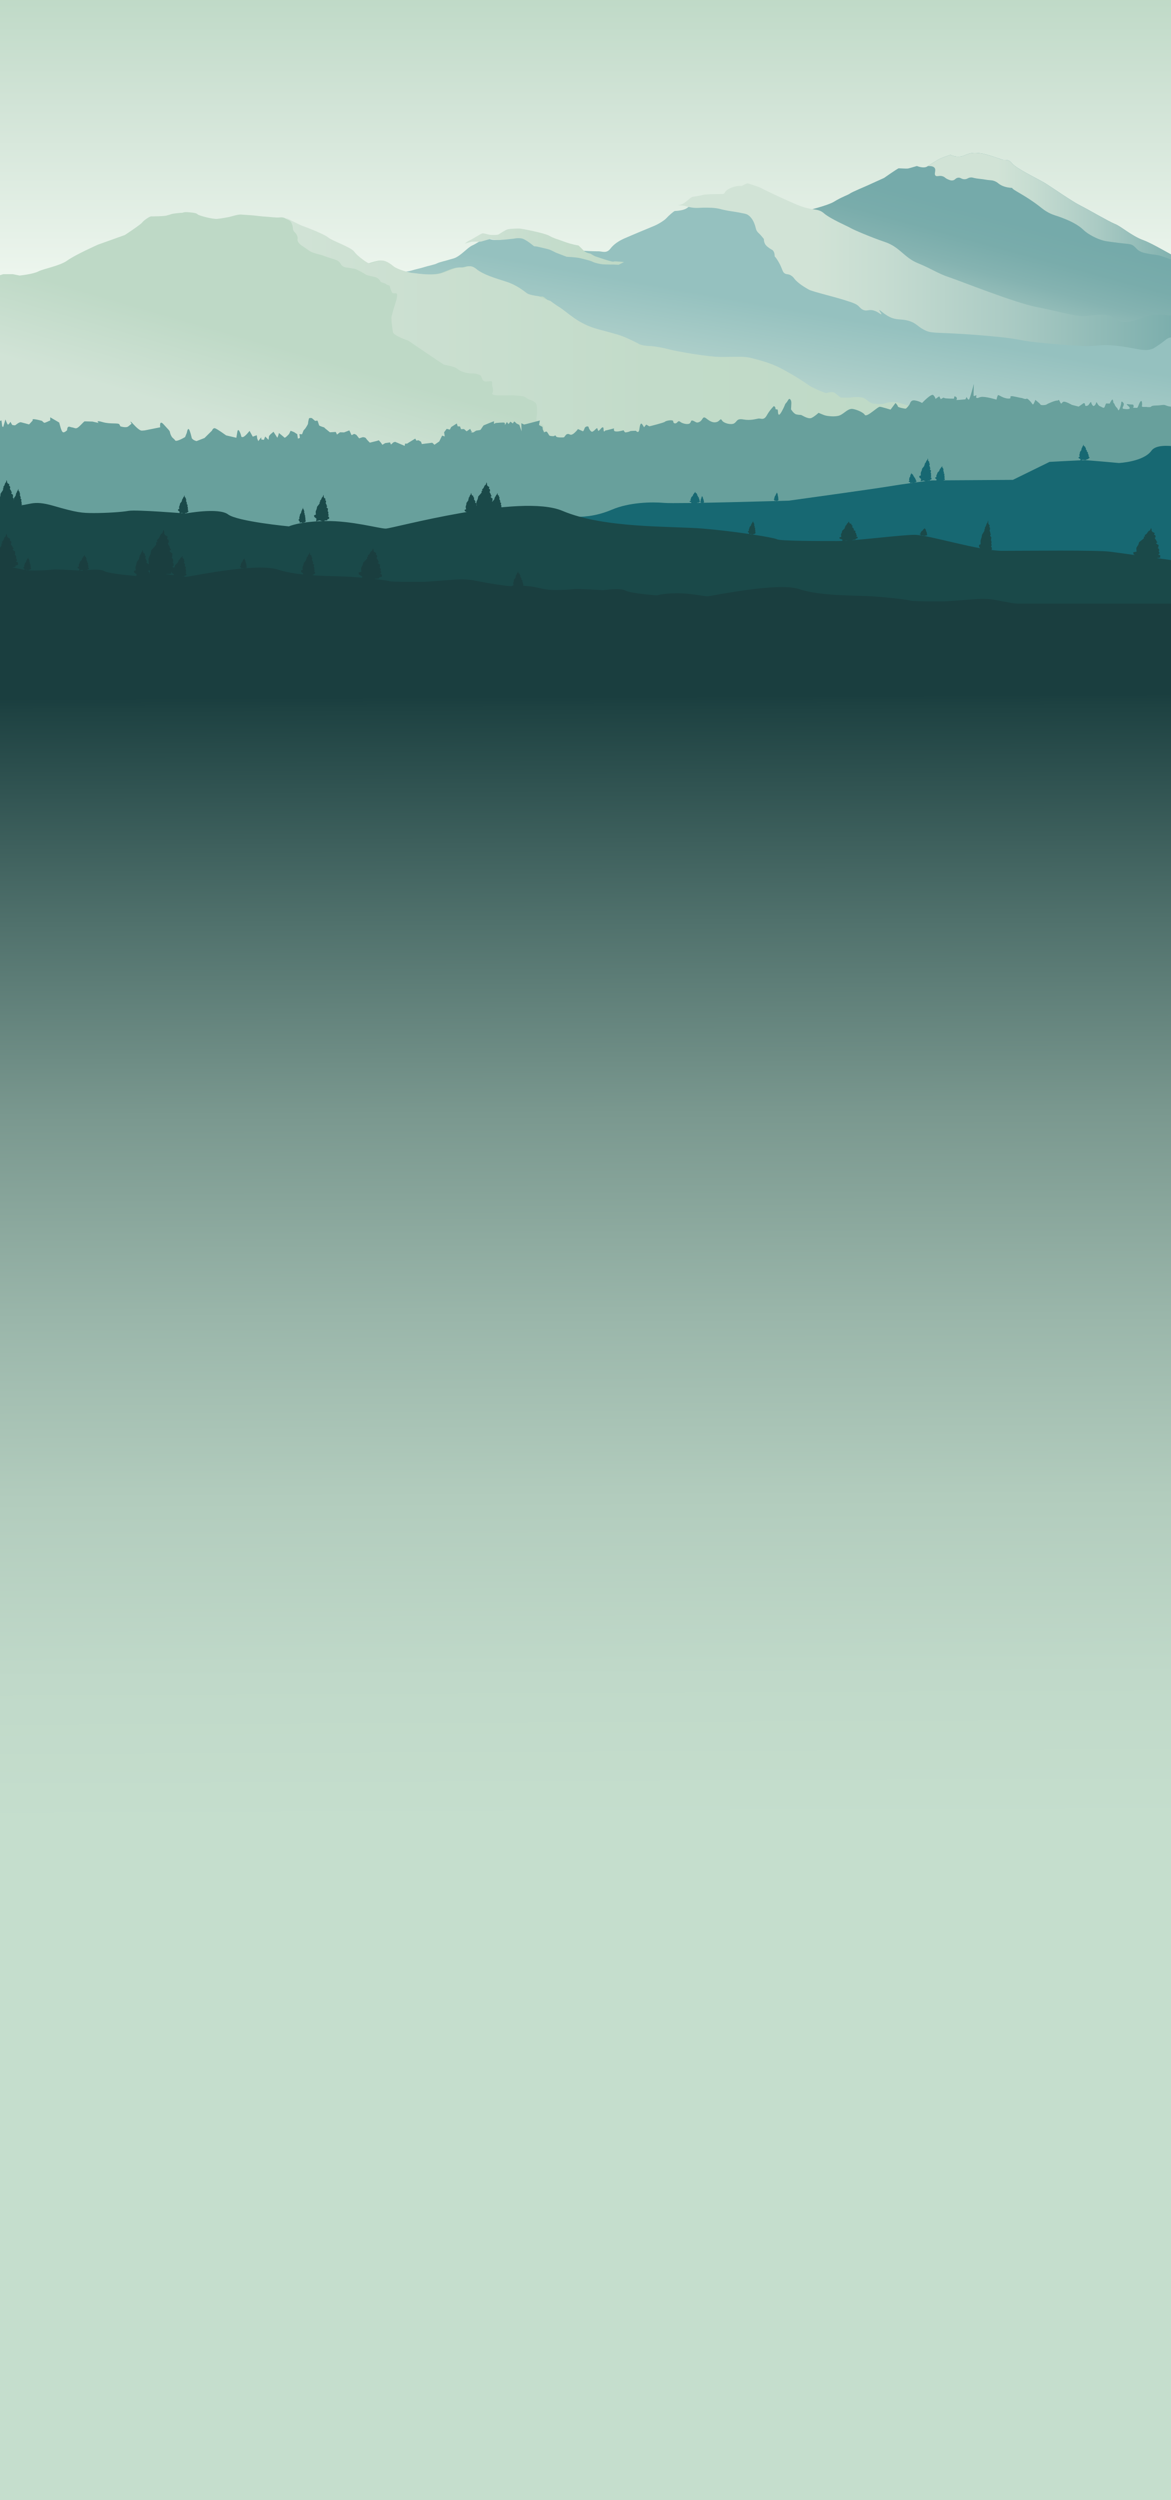 <?xml version="1.0" encoding="UTF-8"?>
<svg id="Layer_1" data-name="Layer 1" xmlns="http://www.w3.org/2000/svg" xmlns:xlink="http://www.w3.org/1999/xlink" viewBox="0 0 3840 8192">
  <rect x="0" y="0" width="3840" height="8192" fill="#808080" stroke="none"/>
  <defs>
    <style>
      .cls-1 {
        fill: #1a3e3f;
      }

      .cls-2 {
        fill: url(#linear-gradient-8);
      }

      .cls-3 {
        fill: url(#linear-gradient-7);
      }

      .cls-4 {
        fill: url(#linear-gradient-5);
      }

      .cls-5 {
        fill: url(#linear-gradient-6);
      }

      .cls-6 {
        fill: url(#linear-gradient-9);
      }

      .cls-7 {
        fill: url(#linear-gradient-4);
      }

      .cls-8 {
        fill: url(#linear-gradient-3);
      }

      .cls-9 {
        fill: url(#linear-gradient-2);
      }

      .cls-10 {
        fill: url(#linear-gradient);
      }

      .cls-11 {
        fill: #1a4949;
      }

      .cls-12 {
        fill: #176872;
      }

      .cls-13 {
        fill: #68a09c;
      }
    </style>
    <linearGradient id="linear-gradient" x1="1741.21" y1="15046.73" x2="1741.21" y2="16027.77" gradientTransform="translate(281.49 15036.31) scale(.94 -.94)" gradientUnits="userSpaceOnUse">
      <stop offset="0" stop-color="#ecf5ed"/>
      <stop offset=".58" stop-color="#d2e4d7"/>
      <stop offset="1" stop-color="#bed9c6"/>
    </linearGradient>
    <linearGradient id="linear-gradient-2" x1="3075.42" y1="14780.17" x2="3199.56" y2="15233.74" gradientTransform="translate(281.49 15036.31) scale(.94 -.94)" gradientUnits="userSpaceOnUse">
      <stop offset="0" stop-color="#d1e3d6"/>
      <stop offset=".17" stop-color="#b5d1c8"/>
      <stop offset=".37" stop-color="#99c0bb"/>
      <stop offset=".58" stop-color="#85b3b1"/>
      <stop offset=".79" stop-color="#79acab"/>
      <stop offset="1" stop-color="#75aaaa"/>
    </linearGradient>
    <linearGradient id="linear-gradient-3" x1="2404.95" y1="14395.58" x2="2517.76" y2="15034.79" gradientTransform="translate(281.49 15036.31) scale(.94 -.94)" gradientUnits="userSpaceOnUse">
      <stop offset="0" stop-color="#d7e7db"/>
      <stop offset=".48" stop-color="#accec9"/>
      <stop offset=".81" stop-color="#95c1bf"/>
    </linearGradient>
    <linearGradient id="linear-gradient-4" x1="1173.36" y1="13989.14" x2="1348.38" y2="14594.17" gradientTransform="translate(281.49 15036.31) scale(.94 -.94)" gradientUnits="userSpaceOnUse">
      <stop offset=".52" stop-color="#d1e3d6"/>
      <stop offset="1" stop-color="#bed9c6"/>
    </linearGradient>
    <linearGradient id="linear-gradient-5" x1="695.74" y1="14850.45" x2="3059.93" y2="14850.45" gradientTransform="translate(281.49 15036.31) scale(.94 -.94)" gradientUnits="userSpaceOnUse">
      <stop offset="0" stop-color="#d1e3d6"/>
      <stop offset=".08" stop-color="#cee1d3"/>
      <stop offset=".54" stop-color="#c2dbc9"/>
      <stop offset="1" stop-color="#bed9c6"/>
    </linearGradient>
    <linearGradient id="linear-gradient-6" x1="2059.73" y1="15066.45" x2="3859.55" y2="15066.45" gradientTransform="translate(281.49 15036.31) scale(.94 -.94)" gradientUnits="userSpaceOnUse">
      <stop offset=".27" stop-color="#d1e3d6"/>
      <stop offset=".4" stop-color="#c6dcd1"/>
      <stop offset=".64" stop-color="#abcbc4"/>
      <stop offset=".94" stop-color="#7fb0ae"/>
      <stop offset="1" stop-color="#75aaaa"/>
    </linearGradient>
    <linearGradient id="linear-gradient-7" x1="2929.53" y1="15265.64" x2="3859.58" y2="15265.64" gradientTransform="translate(281.49 15036.31) scale(.94 -.94)" gradientUnits="userSpaceOnUse">
      <stop offset=".27" stop-color="#d1e3d6"/>
      <stop offset=".4" stop-color="#c6dcd1"/>
      <stop offset=".64" stop-color="#abcbc4"/>
      <stop offset=".94" stop-color="#7fb0ae"/>
      <stop offset="1" stop-color="#75aaaa"/>
    </linearGradient>
    <linearGradient id="linear-gradient-8" x1="1317.81" y1="15136.28" x2="1872.35" y2="15136.28" gradientTransform="translate(281.49 15036.31) scale(.94 -.94)" gradientUnits="userSpaceOnUse">
      <stop offset="0" stop-color="#d1e3d6"/>
      <stop offset=".43" stop-color="#c6ddcd"/>
      <stop offset="1" stop-color="#bed9c6"/>
    </linearGradient>
    <linearGradient id="linear-gradient-9" x1="1747.16" y1="9634.64" x2="1730.75" y2="13568.67" gradientTransform="translate(281.49 15036.31) scale(.94 -.94)" gradientUnits="userSpaceOnUse">
      <stop offset="0" stop-color="#c5decd"/>
      <stop offset=".13" stop-color="#c0d9c9"/>
      <stop offset=".29" stop-color="#b2ccbd"/>
      <stop offset=".45" stop-color="#9ab6aa"/>
      <stop offset=".63" stop-color="#7a988f"/>
      <stop offset=".8" stop-color="#50716c"/>
      <stop offset=".99" stop-color="#1e4242"/>
      <stop offset="1" stop-color="#1a3e3f"/>
    </linearGradient>
  </defs>
  <g>
    <rect class="cls-10" x="-91.35" y="-87.41" width="4019.16" height="1067.71"/>
    <path class="cls-9" d="M3927.82,1082.88l-308.31-5.04-319.85-42.07-541.74-222.24-205.61-105.12,88.12-17.27s72.62-16.52,95.45-30.79c22.85-14.26,47.34-22.53,51.42-26.27,4.07-3.75,55.46-25.54,55.46-25.54l56.29-25.52s44.89-31.55,48.15-31.55,26.11,1.51,30.19.75c4.08-.75,29.38-8.26,29.38-8.26,0,0,22.83,9.76,35.08.75.26-.19.52-.37.78-.56,12.06-8.75,26.34-16.08,34.32-21.22,8.15-5.25,39.97-15.76,39.97-15.76,0,0,21.23,12.01,44.87,2.25,23.66-9.76,31.01-9.76,51.42-7.5,20.4,2.25,64.44,18.02,72.6,21.01,8.18,3.02,19.59-4.49,33.46,12.78,13.86,17.27,88.92,52.55,109.33,65.31,20.4,12.76,88.92,60.06,113.4,72.07,24.48,12.01,94.64,53.32,114.22,60.82,19.61,7.5,54.66,39.05,91.38,52.55,36.73,13.5,92.2,49.57,115.87,58.56,23.65,9.02,64.35,17.23,64.35,17.23"/>
    <path class="cls-8" d="M3928.07,1075.2v311.35s-164.26,8.02-167.52,6.03c-3.28-2.01-258.93-7.02-258.93-7.02l-447.1-7-290.47,18.27-646.18-27.02-833.29-474.8s49.5-3.52,64.72-8.51c15.24-5.01,28.84-7.02,40.81-11.01,11.96-4.01,34.26-8.02,42.98-12.51,8.7-4.51,31.01-9.02,41.33-12.53,10.34-3.5,15.79-2.49,31.01-13.01,9.22-6.35,19-15.45,27.93-22.74,5.89-4.79,11.39-8.82,16.12-10.81,11.96-5.01,37.54-23.03,42.98-23.03s19.04,4.51,24.48,5.01c5.44.5,23.4,1,27.74-1.49,4.35-2.51,20.68-14.03,29.38-16.52s35.9-3.02,41.35-2.49c5.44.5,78.31,14,95.18,23.52,16.87,9.5,28.84,11.51,44.06,17.52,15.22,6.01,34.83,11.51,50.05,14,.63.09,1.28.19,1.93.29,15.86,2.26,45.85,2.73,56.79,2.73s25.56,8,38.08-8.52c12.51-16.52,31.01-27.04,46.79-34.04,15.76-7,78.87-33.54,94.09-39.55,15.22-6.01,36.45-19.01,42.98-26.52,6.53-7.52,25.03-23.52,27.74-23.52,1.53,0,10.05-.31,19.35-2.09h.02c7.3-1.38,15.09-3.69,20.35-7.42,11.96-8.51,22.3-19.51,28.27-20.54,5.99-1,24.48-3.5,32.64-6.01,8.18-2.49,39.18-3,59.3-3s4.9-5.01,26.65-17.02c21.77-12.01,41.89-9.52,41.89-9.52,0,0,16.85-9,19.59-8.49,2.71.5,38.62,12.01,42.44,14.51,3.8,2.51,65.26,32.55,118.58,55.07,53.29,22.53,67.99,10.02,89.2,28.53,21.21,18.51,79.96,43.54,87.03,48.05,7.07,4.51,64.18,29.53,113.14,46.05,48.96,16.52,62.55,51.06,108.24,69.57,45.71,18.53,63.63,33.04,101.17,45.55,37.54,12.51,215.41,83.61,286.12,97.61,70.7,14.03,126.19,30.03,152.3,30.03s52.23-8,81.61-3c29.36,5.01,33.72,31.02,78.31,20.02,44.6-11.01,51.12-21.01,82.67-22.01,31.55-1.02,80.51,8,88.12,13.01,7.63,5.01,38.08,15.01,38.08,15.01l-.02.02-.03-.02h0Z"/>
    <path class="cls-7" d="M3281.93,1367.17c-46.13,2.82-92.24,5.64-138.37,8.48-45.19,2.76-90.35,5.51-135.55,8.29-1.34.08-2.69.17-4.02.25l-470.47,43.29-108.65,10-367.31,33.81-1393.53-18.02c-251.44,3-502.86,6.01-754.28,9-.15-22.14-.29-44.29-.43-66.46-.8-149.29-1.45-298.48-.65-447.78,9.7-7.16,21.61-14.69,34.53-21.87,24.6-13.62,47.95-22.22,67.32-27.77h31.84l22.03,4.49s44.06-4.49,61.19-13.5c17.14-9.02,70.97-18.02,95.45-36.03,24.48-18.02,100.35-51.81,100.35-51.81l88.12-31.55s51.39-33.78,56.29-40.54,25.03-21.01,30.46-20.52c5.44.5,11.15-.25,18.22-.25s25.28-.77,31.27-2.26c5.99-1.49,15.51-4.51,18.22-5.51,2.71-1,30.46-3.99,33.45-3.74,3,.25,3.54-3.52,23.66-1.51,20.12,2.01,22.85,3.02,27.46,7.02,4.62,3.99,48.15,15.76,63.38,14.51,15.22-1.25,35.88-5.76,38.62-6.01,2.71-.25,28.82-8.76,38.62-8.26s42.44,3,42.44,3c0,0,33.72,4.01,40.25,4.01s33.74,3.99,45.69,2.49c6.66-.85,11.85.37,15.09,1.57,2.58.96,3.96,1.93,3.96,1.93,0,0,42.96,22.03,49.47,24.02s71.27,26.54,84.86,38.05,74.52,31.53,85.41,46.55c4.9,6.77,13.49,14.49,21.91,21.1,10.25,8.09,20.24,14.57,23.23,15.93,5.44,2.51,8.7,1,11.43,0,2.71-1,25.03-8,34.8-8s23.94,7.5,36.99,18.51c13.05,11.01,56.02,22.53,64.73,22.53s67.42,12.01,102.25-1.99c34.8-14.03,43.53-17.02,58.73-16.02,15.24,1,25.03-13.03,46.79,5.01,21.75,18.02,62.01,30.03,96.81,41.04,34.83,11.01,57.65,30.03,68.53,38.03,6.45,4.75,23.94,8.1,37.83,9.8,9.56,1.2,17.41,1.6,18.75,1.22,2-.61,8.51,5.18,20.26,14.14,7.4,5.64,16.92,12.55,28.69,19.9,30.46,19.01,60.92,55.07,128.38,73.09,67.42,18.02,74.65,20.4,93.42,28.64,18.76,8.27,35.09,16.52,40.81,19.9,5.7,3.38,24.46,6.76,37.54,6.76s45.26,6.39,63.22,11.25c17.95,4.9,123.48,24.54,171.89,24.54s73.95-2.51,94.09,3c20.12,5.51,59.81,13.52,101.17,35.53,41.33,22.03,78.31,46.05,87.03,53.07,8.7,7,54.94,27.52,61.47,27.02s16.85-7.5,26.11-.5c9.24,7,15.76,14.03,19.59,15.03,3.8,1,31.01,0,31.01,0,0,0,32.64-5.01,45.15,1.99,12.51,7,16.87,15.53,30.46,17.52,13.6,2.01,35.37,1.49,35.37,1.49,17.85-7.11,31.53-7.24,40.79-6.01,7.87,1.06,9.39,2.69,27.76,8.02,11.94,3.48,20.66,5.49,38.08,9.5,20.78,4.81,38.23,8.26,45.15,9.52,48.54,8.98,60.07.77,113.82,7.41,1.55.19,3.13.41,4.75.61,14.57,1.93,23.22,3.74,33.35,5.57,8.91,1.58,18.96,3.21,35.18,4.93,20.24,2.15,37.06,3.08,48.39,3.52l-.02.02h.01-.03Z"/>
    <path class="cls-4" d="M3165.46,1352.55c-7.35,2.28-15.22,4.51-23.53,6.65-35.88,9.3-80.18,17.52-128.69,24.74-163.63,24.35-375.29,37.42-474.49,43.54-71.39,4.42-139.99,7.44-205.46,9.4-219.54,6.58-403.89.92-540.88-6.58-3.7-12.25-7.34-24.5-11.03-36.78,0,0-18.37-7.54-20.2-11.3-1.84-3.77-2.73-9.46-1.84-16.06.92-6.59,1.84-6.59,1.84-15.09s0-23.58-3.65-29.25c-3.7-5.66-17.45-12.25-21.11-12.25s-12.86-8.52-18.37-10.41c-5.51-1.88-33.04-3.75-33.04-3.75h-55.06c-11.03,0-16.54-4.72-16.54-4.72,0,0,6.44-8.48,1.81-22.64-4.57-14.14,3.7-19.8-8.25-18.86-11.91.94-19.25,1.88-22.93-2.82-3.7-4.72-5.51-14.16-8.25-16.04-2.78-1.9-13.79-6.59-22.04-6.59s-17.45,0-27.55-2.84c-10.11-2.82-18.37-5.64-27.55-13.23-9.16-7.54-38.54-11.3-43.14-13.19-4.59-1.9-116.6-78.29-116.6-78.29,0,0-48.65-16.04-50.48-28.3-1.84-12.26-4.61-30.19-4.61-39.62s-1.81-5.64,5.53-31.12c7.34-25.46,11.92-34.91,12.84-49.07.92-14.14-12.84-.94-17.45-11.3-2.31-5.25-3.7-8.81-4.73-11.92-2.26-6.76-1.12-7.58-2.63-8.85-2.33-1.97-4.85-1.08-9.26-3.48-2.1-1.14-3.58-2.45-4.48-3.38-4.9-1.63-9.79-3.25-14.69-4.89-4.72-9.09-10.39-13.06-14.69-15.02-4.98-2.26-8.78-2.12-22.85-5.63-4.19-1.05-7.6-2-9.79-2.63-6.9-4.67-12.81-8.03-16.96-10.26-8.37-4.46-19.25-9.44-19.25-9.44h0c-8.2-1.44-16.38-2.89-24.57-4.33-5.62-.11-13.13-1.2-18.76-6.01-4.61-3.94-4.76-7.63-9.37-12.39-5.25-5.42-11.51-7.28-18.36-9.38-40.46-12.43-32.33-12.06-47.32-15.39,0,0-19.45-4.39-30.18-10.51-2.18-1.25-3.71-2.22-4.9-3.03-2.42-1.65-4.17-2.92-4.76-3.35-13.32-9.96-24.99-14.95-30.03-25.4-3.98-8.24,1.49-8.76-2.72-19.02-4.72-11.5-12.05-11.94-13.73-22.28-.58-3.59-.34-7.4-2.5-13.83-.75-2.22-1.72-4.53-2.99-6.93-4.61-8.75-11.57-9.25-17.37-15.45,2.58.96,3.96,1.93,3.96,1.93,0,0,42.96,22.03,49.47,24.02,6.52,1.99,71.27,26.54,84.86,38.05,13.59,11.51,74.52,31.53,85.41,46.55,4.9,6.77,13.49,14.49,21.91,21.1,10.25,8.09,20.24,14.57,23.23,15.93,5.44,2.51,8.7,1,11.43,0,2.71-1,25.03-8,34.8-8s23.94,7.5,36.99,18.51,56.02,22.53,64.73,22.53,67.42,12.01,102.25-1.99c34.8-14.03,43.53-17.02,58.73-16.02,15.24,1,25.03-13.03,46.79,5.01,21.75,18.02,62.01,30.03,96.81,41.04,34.83,11.01,57.65,30.03,68.53,38.03,6.45,4.75,23.94,8.1,37.83,9.8,11.69,5.74,24.58,10.94,39.01,15.35,7.4,5.64,16.92,12.55,28.69,19.9,30.46,19.01,60.92,55.07,128.38,73.09,67.42,18.02,74.65,20.4,93.42,28.64,18.76,8.27,35.09,16.52,40.81,19.9,5.7,3.38,24.46,6.76,37.54,6.76s45.26,6.39,63.22,11.25c17.95,4.9,123.48,24.54,171.89,24.54s73.95-2.51,94.09,3c20.12,5.51,59.81,13.52,101.17,35.53,41.33,22.03,78.31,46.05,87.03,53.07,8.7,7,54.94,27.52,61.47,27.02s16.85-7.5,26.11-.5c9.24,7,15.76,14.03,19.59,15.03,3.8,1,31.01,0,31.01,0,0,0,32.64-5.01,45.15,1.99,12.51,7,16.87,15.53,30.46,17.52,13.6,2.01,35.37,1.49,35.37,1.49,17.85-7.11,31.53-7.24,40.79-6.01,7.87,1.06,9.39,2.69,27.76,8.02,11.94,3.48,20.66,5.49,38.08,9.5,20.78,4.81,38.23,8.26,45.15,9.52,48.54,8.98,60.07.77,113.82,7.41l-.02.04h-.06Z"/>
    <path class="cls-13" d="M-90.68,1395.03c7.89,3.77,15.77,7.54,23.66,11.32l22.85-4.68,6.53-8.59s2.44-14.06,5.71-1.56c3.27,12.49,5.71,17.95,5.71,17.95,0,0,12.24-8.59,13.86-12.49,1.63-3.9,2.44-12.49,4.9-14.06,2.44-1.56,12.24-5.46,12.24-5.46l2.44,19.51,3.27,2.34,7.34-24.97s4.9,13.27,7.34,16.4,8.98-8.59,8.98-8.59l5.71,10.14s8.16,2.34,10.61.78,8.98-7.02,11.42-7.8,3.27-2.34,7.34-1.56c4.07.78,26.11,7.02,26.11,7.02l12.24-13.27s-4.08-4.68,4.9-3.9,25.3,5.46,25.3,5.46c0,0,4.9,5.46,7.34,6.25,2.44.78,17.95-7.02,17.95-7.02,0,0,1.63,2.34,1.63-3.12v-7.8l29.37,17.17c2.44,7.8,6.53,27.31,11.42,31.22,4.9,3.9,14.69-6.25,14.69-6.25,0,0-.81-14.06,8.98-10.93s4.9.78,12.24,3.12,9.79,3.9,20.4-6.25c10.61-10.14,13.86-14.83,16.32-14.83s25.3.78,25.3.78l20.4,4.68s-13.86-10.93,12.24-3.12c26.11,7.8,52.21,1.56,55.48,7.8l3.27,6.25s18.76,6.25,26.11,0,10.61-8.59,10.61-8.59c0,0-11.42-17.17,6.53,2.34s24.48,20.29,26.92,20.29,9.79-.78,9.79-.78l50.59-10.14s-4.08-26.54,11.42-9.36c15.5,17.17,19.59,20.29,20.4,24.97s2.44,9.36,5.71,14.83c3.27,5.46,7.34,6.25,11.42,12.49s32.64-10.93,32.64-10.93l5.71-14.06s2.44-15.61,6.53-11.71c4.08,3.9,9.79,29.66,9.79,29.66,4.9,7.02,15.5,9.36,15.5,9.36l26.11-10.14,24.48-24.2s3.27-9.36,9.79-7.8c6.53,1.56,36.72,23.42,36.72,23.42l33.45,7.8,3.27-19.51s1.63-13.27,8.16.78c6.53,14.06,2.44,17.17,9.79,16.4s22.03-20.29,22.03-20.29l10.61,18.99,13.05-4.68,1.63,10.93,3.27,8.32,9.79-12.49.54,7.28,8.16,1.04,4.35-10.93,10.88,10.93,1.63-12.49,4.9-5.72,9.79-8.32,12.51,19.77,2.72-6.25,2.72-9.36,15.77,13.01s1.63,4.16,5.99,1.04,11.42-10.93,11.42-10.93l4.9-10.41s11.96,4.16,13.6,5.72,8.16,5.2,8.16,5.2l2.18,14.58s6.53-1.04,6.53-3.12-1.63-11.45-1.63-11.45l8.7.52,4.9-12.49,5.99-6.76s8.7-13.01,8.7-15.61,2.18-16.13,3.81-17.69,8.7-.52,8.7-.52l10.88,9.36s5.44-1.04,7.08-1.04,4.9,13.53,5.99,15.61c1.09,2.09,16.86,6.76,16.86,6.76l1.63,2.09,16.86,13.79,19.17-1.18,4.08,8.59,9.79-7.42,13.46.4,17.13-6.63,3.67,7.42s2.44,6.63,3.67,7.8,6.53-3.9,8.98-3.52c2.44.4,6.94,3.12,6.94,3.12l8.98,11.32s11-3.9,12.23-3.9,8.56.4,10.61,4.29c2.04,3.9,12.23,13.66,12.23,13.66l23.66-5.86,5.71-1.95s8.16,8.98,8.57,10.14c.42,1.18,3.27,4.68,3.27,4.68l8.98-5.46,15.9-2.34,3.27,7.02,7.75-7.02,5.71-1.95,31.41,13.27,1.22-7.42h6.94l5.3-3.52,21.22-12.88,3.67,6.63,6.94-1.18,8.16,4.68,2.85,7.8,11.83-1.56s20.4-2.34,21.62-2.74c1.22-.4,7.75,6.63,7.75,6.63l15.9-10.93,9.37-19.12,8.56,2.74-2.04-13.66,8.56-11.32,10.19,2.74,4.48-8.59,18.36-11.71,2.85,9.36,7.75.4,3.27,8.98,9.79-.4,8.56,7.42,2.85-1.95,8.57-5.86s.81-1.18,1.22,1.56,5.3,8.59,5.3,8.59h-5.3l2.85,1.18s5.71.78,7.34-.4,8.56-5.46,8.56-5.46c0,0,12.64-1.56,13.86-2.34s9.37-14.06,10.61-14.83,33.86-13.66,33.86-13.66v8.98s4.48-2.74,6.53-3.12c2.04-.4,23.26-1.95,26.92-1.18,3.67.78,2.04,8.2,2.04,8.2l6.94-10.14,5.3,6.63,6.12-7.8,8.16,5.86s3.27-5.86,4.48-6.25c1.22-.4,7.34,6.25,7.34,6.25l9.37,4.68,7.34,21.08-.81-26.54,8.98,4.29,6.94-1.56,44.87-11.71-2.85,14.83s9.37,5.46,10.61,5.46,1.63,8.59,1.63,8.59l4.48,10.14s6.12-3.9,8.56-2.34c2.44,1.56,6.94,10.54,8.56,12.49,1.63,1.95,13.86,2.74,15.09,1.95,1.22-.78,5.71-4.29,6.94.78s24.89,3.9,26.11,3.12c1.22-.78,6.53-8.98,8.16-9.36s3.67-3.52,11.42.4c7.74,3.92,18.76-9.76,19.99-10.54,1.22-.78,6.12-7.42,6.12-7.42,0,0,13.86,6.11,16.04,7.16s4.9-7.8,6.53-11.45c1.63-3.64,11.42-7.28,12.51-1.56,1.09,5.72,6.53,13.53,10.33,14.58,3.81,1.04,11.96-7.8,14.14-9.89s4.35-2.6,4.9,1.56c.54,4.16,3.27,5.72,3.27,5.72l5.99-5.72s10.33-14.06,10.33,0,4.35,4.16,6.53,4.16,27.74-6.76,27.74-6.76c0,0-1.63,6.76,1.63,8.84s11.96,1.56,18.5,0,11.42-2.6,11.42-2.6c0,0,2.72,6.25,5.44,6.76,2.72.52,13.6-2.09,15.23-3.64s19.59-1.56,19.59-1.56c0,0,9.24,11.97,11.42-5.72,2.18-17.69,5.44-19.77,8.17-16.65s7.08,10.93,7.08,10.93l7.08-8.84,10.33,5.72s48.96-11.97,51.12-15.1c2.18-3.13,27.2-8.32,27.2-1.04s7.62,8.32,11.96,4.16c4.35-4.16,5.44-7.28,11.96-2.09,6.53,5.2,25.03,9.36,30.46,4.16,5.44-5.2,2.18-11.45,10.88-8.32,8.7,3.12,10.88,9.36,21.76,3.12,10.88-6.25,8.7-20.81,21.76-10.41,13.05,10.41,22.85,14.58,33.73,11.45s11.96-14.58,17.41-5.2c5.44,9.36,30.46,15.61,40.26,9.36,9.79-6.25,7.62-16.65,30.46-12.49,22.85,4.16,41.35-2.09,48.96-3.12,7.62-1.04,17.41,7.28,27.2-10.42,9.79-17.69,22.85-30.18,22.85-30.18,0,0,5.44,1.04,5.44,7.28s6.53,1.04,7.62,5.2,0,15.61,4.35,15.61,15.23-22.9,17.41-28.1,2.18-7.28,6.53-11.45c4.35-4.16,7.62-15.61,11.96-11.45,4.35,4.16,4.35,9.36,4.35,13.53s-1.09,19.77-1.09,19.77c0,0,8.7,14.58,17.41,16.65,8.7,2.09,13.05,1.04,16.32,2.09s22.85,14.58,33.73,9.36c10.88-5.2,22.85-16.65,22.85-16.65,0,0,14.14,6.25,20.67,8.32s33.73,6.25,48.96,0c15.23-6.25,27.2-23.94,43.51-20.81,16.31,3.13,34.82,12.49,38.08,18.74,3.26,6.25,16.32-3.12,26.11-10.42,9.79-7.28,19.59-15.61,23.94-15.61s34.82,9.36,34.82,9.36l16.32-21.86s7.62,8.32,7.62,11.45,21.76,7.28,25.03,7.28,10.88-10.41,13.05-13.53c2.18-3.12,3.27-15.61,17.41-13.53,14.14,2.09,23.94,8.32,23.94,8.32,0,0,30.18-32.01,36.72-25.76,6.53,6.25,7.34,12.49,7.34,12.49l12.23-8.59,4.9,9.36,5.71-3.12s4.08-3.12,5.71-.78,31.82,2.34,31.82,2.34l1.63-7.8s4.9.78,6.53,3.12.81,1.56,1.63,4.68-8.17,5.46,8.17,3.9c16.32-1.56,19.59-1.56,19.59-1.56l4.08-7.8s4.08,9.36,7.34,8.59c3.27-.78,16.32-51.51,16.32-51.51,0,0-.81,24.2-.81,28.88v9.36c0,3.9,8.98-1.56,8.98-1.56.81,7.02-3.27,8.59,2.44,9.36s-.81,0,12.23-3.12,51.39,8.59,51.39,8.59c0,0,3.27-14.83,5.71-14.83s10.6,5.46,17.13,7.8,14.69,4.68,21.22,3.12-8.17-11.71,18.76-5.46c26.92,6.25,15.5,2.34,26.92,6.25s6.53-5.46,17.95,5.46c11.42,10.93,10.6,17.95,14.69,10.14,4.08-7.8,4.9-11.71,4.9-11.71,0,0,17.13,13.27,17.13,15.61s16.32,2.34,20.4-.78,28.55-13.27,34.27-12.49,3.27-7.8,8.98,3.9c5.71,11.71,4.9,2.34,11.42,0,6.53-2.34,27.74,10.14,27.74,10.14l22.31,5.72,11.96-8.32s6.53-6.25,8.17-1.04,2.18,7.28,2.18,7.28c0,0,7.08.52,10.33-3.64,3.27-4.16,7.62-13.01,8.7-7.28,1.09,5.72,5.99,12.49,8.71,10.93,1.81-1.04,3.45-2.6,4.9-4.68,2.18-3.12,2.18-9.36,4.35-6.76,2.18,2.6,4.9,10.41,10.88,12.49,5.99,2.09,12.51,8.84,15.23,1.56,2.72-7.28,3.81-10.93,5.44-10.93s10.88.52,10.88.52c0,0,1.63-3.64,3.27-6.25s5.44-9.89,7.08-5.72c1.63,4.16,1.63,8.84,1.63,8.84,0,0,3.27,2.6,4.35,6.25,1.09,3.64,4.35,8.32,7.62,10.93,3.27,2.6,3.81,14.58,8.71,2.6,4.9-11.97,5.44-20.81,5.44-20.81,0,0,0-6.25,6.53,1.56,6.53,7.81-8.71,18.22,1.09,19.77,9.79,1.56,22.85,2.09,19.59-4.16-3.27-6.25-16.86-13.01-3.81-10.93,13.05,2.09,15.77-1.04,16.86,4.68s-2.72,6.76-2.72,6.76l14.69.52s2.18-2.6,3.81-7.28,6.53-16.65,9.79-15.1c3.27,1.56,2.18,15.1,2.18,15.1,0,0-2.18,0-.54,2.09s2.72,2.09,5.99,2.09h9.24c1.63,0,3.27,1.04,10.88.52,7.62-.52-.54-4.68,20.67-5.2s23.4-4.16,32.64,0c9.24,4.16,28.83,5.2,28.83,5.2l27.74-2.6,47.56,2.86v263.92c-1336.4,71.76-2682.73,140.49-4019.02,212.17.13-138.42.27-276.83.42-415.26l.09.02h-.07Z"/>
    <path class="cls-12" d="M3927.82,1478.77s-125.5-38.95-151.8-2.15c-26.29,36.8-107.06,40.48-107.06,40.48,0,0-99.55-9.2-112.69-9.2s-114.57,5.52-114.57,5.52l-120.21,58.89s-257.32,1.84-264.83,1.84-103.31,12.88-146.5,20.25c-43.19,7.36-323.06,46-323.06,46,0,0-368.13,11.04-409.45,7.36-41.32-3.68-114.57-1.84-170.92,22.09-56.35,23.93-99.55,23.93-133.35,23.93s-193.45,18.41-193.45,18.41l-116.46,18.41,527.79,58.89s587.89,46,619.82,46,304.27-5.52,338.08,5.52c33.81,11.04,259.2,42.32,317.42,49.68,58.23,7.36,561.25,25.39,561.25,25.39v-437.3h0v-.02h-.01Z"/>
    <path class="cls-11" d="M-94.49,1624.68s87.96,30.21,141.96,31.66c54,1.45,54-20.38,129.27,1.45,75.28,21.83,91.63,23.29,130.91,23.29s90-2.91,114.54-7.28,186.55,8.74,186.55,8.74c0,0,108-20.38,139.09,2.91,31.09,23.29,199.64,39.3,199.64,39.3,0,0,32.72-16.02,119.45-17.47,86.73-1.45,176.73,24.75,198.01,24.75s441.83-116.46,579.28-58.24c137.46,58.24,356.73,49.5,461.46,58.24,104.73,8.74,232.37,29.11,242.19,34.94,9.82,5.83,140.74,5.83,196.37,5.83s209.45-20.38,255.28-20.38,209.45,52.41,287.99,52.41,307.64-2.91,353.45,2.91c45.82,5.83,232.48,32.76,258.55,34.94,25.16,2.11,29.35,4.04,29.35,4.04v147.38l-4017.25-1.92s-6.09-245.43-6.09-367.48v.02-.03h-.01Z"/>
    <path class="cls-1" d="M-92.09,1993.53c.27-49.18-.53-94.75-.27-143.93,26.45,9.23,48.65,7.26,63.53,6.9,11.36-.28,22.09-1.8,41.57-.57,14.4.92,25.95,2.51,32.01,3.89,39.12,8.88,47.62,9.47,68.04,9.47s46.78-1.19,59.54-2.95,96.95,3.56,96.95,3.56c0,0,56.13-8.28,72.28,1.19,16.16,9.47,103.75,15.98,103.75,15.98,0,0,17-6.51,62.09-7.09,45.08-.58,91.84,10.06,102.89,10.06s229.61-47.34,301.05-23.68c71.44,23.68,185.39,20.12,239.83,23.68,54.44,3.56,120.77,11.84,125.87,14.21,5.11,2.37,73.14,2.37,102.05,2.37s108.85-8.28,132.67-8.28c46.93,0,46.12,7.76,149.67,21.3,48.1,6.29,92.6,10.66,111.41,12.49,67.79,6.6,96.04,7.54,141.87,19.05,27.5,6.91,31.06,10.02,58.3,17.93,35.68,10.37,94.06,20.77,162.92,24.04"/>
    <path class="cls-5" d="M3880.58,1043.81c7.63,5.01,38.08,15.01,38.08,15.01.09,12.85.19,25.7.28,38.55-4.94-1.89-12.46-3.98-21.22-3.01-12.27,1.37-16.02,7.55-28.55,11.25-16.48,4.88-18.35-3.35-33.45.75-11.45,3.11-11.89,8.26-41.61,27.77-6.04,3.97-9.06,5.95-10.6,6.76-21.12,11.01-44.42,4.65-74.24-.75-16.28-2.94-45.71-8.28-77.78-9.26-29.93-.92-28.21,3-67.44,3.01-20.66,0-38.79-1.33-75.06-4.01-24.24-1.78-42.85-3.58-57.66-5.01-26.66-2.59-39.99-3.86-55.48-6.01-28.09-3.88-32.61-5.94-59.82-10.01-7.63-1.13-22.58-3.26-63.09-7.01-23.15-2.14-49.69-4.58-88.12-7.01-101.9-6.46-110.81-1.77-134.36-14.03-23.42-12.17-26.2-22.94-52.2-30.03-25.1-6.85-37.44-.92-60.38-12.01-19.1-9.25-32.54-24.04-34.26-22.53-1.45,1.28,8.43,11.75,6.53,13.5-2.07,1.93-12.96-11.22-31.01-13.5-11.99-1.51-15.9,3.19-26.11,0-8.72-2.73-12.22-8.18-17.95-13.5-5.99-5.59-12.53-9.28-45.69-19.53-25.91-8-41.68-11.84-58.77-16.52-34.55-9.46-51.98-14.2-58.73-18.02-8.49-4.75-35.33-19.86-47.34-36.03-1.26-1.69-4.73-6.63-11.41-10.52-7.87-4.57-11.91-2.56-17.95-5.25-9.92-4.43-8.27-13.74-20.14-35.28-4.81-8.76-11.28-18.47-14.79-21.55.29-5.9-.69-13.96-5.86-19.49-2.8-2.97-3.61-1.8-10.89-7-6.61-4.75-11.94-8.56-15.22-15.03-2.95-5.8-3.45-12.07-3.23-15.31-1.79-2.03-4.9-6.19-9.28-11.2-7.2-8.26-8.68-8.22-11.96-12.53-5.54-7.24-4.94-11.88-8.15-21.51-1.93-5.82-8.6-25.75-25.03-35.04-3.21-1.82-9.42-3.08-21.77-5.51-26.75-5.3-32.18-4.77-52.2-9.02-15.43-3.26-16.02-4.4-27.2-6.01-11.78-1.71-20.78-1.86-31.01-1.99-23.98-.35-28.12,1.82-42.98.5-13.72-1.23-22.68-4.2-29.38-6.01-5.38-1.45-13.74-1.97-23.06-2.09,7.3-1.38,15.09-3.69,20.35-7.42,11.96-8.51,22.3-19.51,28.27-20.54,5.99-1,24.48-3.5,32.64-6.01,8.18-2.49,39.18-3,59.3-3s4.9-5.01,26.65-17.02c21.77-12.01,41.89-9.52,41.89-9.52,0,0,16.85-9,19.59-8.49,2.71.5,38.62,12.01,42.44,14.51,3.8,2.51,65.26,32.55,118.58,55.07,53.29,22.53,67.99,10.02,89.2,28.53,21.21,18.51,79.96,43.54,87.03,48.05s64.18,29.53,113.14,46.05c48.96,16.52,62.55,51.06,108.24,69.57,45.71,18.53,63.63,33.04,101.17,45.55,37.54,12.51,215.41,83.61,286.12,97.61,70.7,14.03,126.19,30.03,152.3,30.03s52.23-8,81.61-3c29.36,5.01,33.72,31.02,78.31,20.02,44.6-11.01,51.12-21.01,82.67-22.01,31.55-1.02,80.51,8,88.12,13.01l-.02.04h-.06Z"/>
    <path class="cls-3" d="M3918.98,872.49c-10.34-1.08-19.91-2.69-27.53-4.99-3.76-1.16-27.28-8.8-56.9-19.25-12.72-4.49-20.68-7.44-27.1-9.48-6.44-2.03-11.28-3.13-17.72-3.92-5.19-.61-15.32-1.51-29.45-4.59-7.9-1.73-12.44-2.73-17.49-4.75-14.4-5.84-16.62-13.6-26.46-20.66-9.3-6.7-13.81-4.42-64.37-11.1-17.45-2.32-26.32-3.52-33.81-5.55-4.81-1.3-21.82-6.13-42.72-18.42-24.06-14.14-22.08-19.77-46.27-34.41-15.34-9.28-28.9-14.76-40.58-19.45-24.51-9.89-33.12-10.21-50.38-19.32-12.84-6.81-19.59-12.76-29.71-20.63-48.21-37.38-89.34-54.12-89.24-60.27-9.86-.39-22.76-2.26-34.83-8.09-8.63-4.18-10.58-7.35-15.8-10.64-3.51-2.21-6.52-3.35-8.4-4.04-6.52-2.41-10.21-1.99-20.4-3.13-6.91-.77-4.82-.92-16.32-2.5-12.74-1.75-12.93-1.25-21.09-2.59-13.27-2.17-12.86-3.53-18.25-3.27-10.39.49-11.13,5.5-20.49,5.86-11.15.43-13.2-6.55-22.31-5.01-8.68,1.47-9.43,8.27-18.5,9.01-4.86.4-8.71-1.23-14.14-3.51-9.17-3.85-9.3-6.81-15.77-9.51-12.12-5.07-19.8,1.91-25.03-2.75-6.32-5.63,2.98-17.53-3.27-25.53-4.46-5.74-14.43-6.26-22.07-5.82,12.06-8.75,26.34-16.08,34.32-21.22,8.15-5.25,39.97-15.76,39.97-15.76,0,0,21.23,12.01,44.87,2.25,23.66-9.76,31.01-9.76,51.42-7.5,20.4,2.25,64.44,18.02,72.6,21.01,8.18,3.02,19.59-4.49,33.46,12.78,13.86,17.27,88.92,52.55,109.33,65.31,20.4,12.76,88.92,60.06,113.4,72.07,24.48,12.01,94.64,53.32,114.22,60.82,19.61,7.5,54.66,39.05,91.38,52.55,36.73,13.5,92.2,49.57,115.87,58.56,23.65,9.02,55.46,15.77,55.46,15.77l.04,11.62h0l.02.03h.03Z"/>
    <path class="cls-2" d="M2046.47,858.61l-17.95,9-15.5-.75s-27.75,0-35.9-.75-24.48-3.75-33.45-8.27c-8.99-4.49-29.38-9-41.61-12.01-12.23-3-44.06-4.49-44.06-4.49l-35.09-13.52s-14.68-7.5-20.4-9.75c-5.71-2.26-43.25-10.52-43.25-10.52l-8.15-.75s-26.92-23.27-40.81-25.54c-13.86-2.25-25.3.75-25.3.75l-28.55,3.02s-20.4,1.49-22.85,1.49-6.53,0-13.86-1.49-11.43-2.26-11.43-2.26c0,0-18.76,5.25-26.11,7.52-7.34,2.25-4.9,1.49-20.4,1.49s-17.14.75-17.14.75c0,0-10.41,2.92-20.75,5.8,5.89-4.79,11.39-8.82,16.12-10.81,11.96-5.01,37.54-23.03,42.98-23.03s19.04,4.51,24.48,5.01c5.44.5,23.4,1,27.74-1.49,4.35-2.51,20.68-14.03,29.38-16.52,8.7-2.49,35.9-3.02,41.35-2.49,5.44.5,78.31,14,95.18,23.52,16.87,9.5,28.84,11.51,44.06,17.52,15.22,6.01,34.83,11.51,50.05,14,.63.09,1.28.19,1.93.29,5.44,5.07,10.48,10,13.83,13.74,11.43,12.76,22.85,11.27,26.13,13.5,3.26,2.25,12.23,7.5,14.68,8.26,2.44.75,26.11,9.02,44.06,14.27s14.68,2.25,21.21,2.25,29.38,2.26,29.38,2.26h-.01Z"/>
    <path class="cls-1" d="M512.7,1879.83l-23.15,5.72,2.57-14.86-14.15-10.28-1.29-9.15,11.57-3.42s-1.29-12.58-1.29-16.01,6.44-16.01,6.44-16.01l2.57-12.58,10.29-11.43,6.11-7.43s-.32-2.86-.32-4.01-.32-3.72,1.29-4c1.61-.29,3.21-.86,3.21-.86l-1.92-4.87s.63-2.28,1.92-2.86,5.79-5.72,5.79-6.58,1.61-3.72,1.61-3.72l3.53-7.15,5.14-3.72,3.53-11.43,2.25,6.86.32,7.15,3.53,4.58,7.71,4.58s-1.29,3.14-1.29,4.01-1.29,3.72-1.29,3.72c0,0,4.82,2,5.14,3.14.32,1.14.97,8,.97,8,0,0-2.89,2.86-2.89,3.72s2.25,4.58,2.57,6,3.86,3.14,3.21,5.43c-.63,2.28,4.49,8.58,4.49,8.58l-5.14,4.28s2.57,3.14,3.53,3.72c.97.57,2.89,2.58,2.89,2.58l3.53,1.72-.63,4.58-.32,6.58-2.25,3.14s3.21,1.72,4.17,3.42,1.92,8,1.61,8.86c-.32.86-2.57,2.28-2.57,2.28l3.21,4.01.63,4.87s.32,2-.32,2.86c-.63.86-3.53,1.42-3.53,2.86s7.4,4.87,7.4,4.87l-.63,4.87s.63,3.14.63,4.28-11.57,3.72-11.57,3.72l.63,4.28s-2.89,1.14-3.86,1.42c-.97.29-14.78.57-14.78,1.42s-1.29,4.28-1.29,4.28l-14.46-.86-15.11-5.14h.02l.03-.02h0Z"/>
    <path class="cls-11" d="M1048.35,1704.77l-11.88,3.31,1.32-8.6-7.27-5.96-.65-5.3,5.94-1.98s-.65-7.28-.65-9.26,3.3-9.26,3.3-9.26l1.32-7.28,5.27-6.61,3.15-4.3s-.17-1.66-.17-2.32-.17-2.15.65-2.32c.82-.16,1.65-.5,1.65-.5l-1-2.81s.33-1.32,1-1.66,2.98-3.31,2.98-3.8.82-2.15.82-2.15l1.81-4.14,2.64-2.15,1.81-6.61,1.15,3.97.17,4.14,1.81,2.65,3.96,2.65s-.65,1.82-.65,2.32-.65,2.15-.65,2.15c0,0,2.47,1.16,2.64,1.82s.49,4.63.49,4.63c0,0-1.48,1.66-1.48,2.15s1.15,2.65,1.32,3.48,1.97,1.82,1.65,3.14,2.31,4.96,2.31,4.96l-2.64,2.48s1.32,1.82,1.81,2.15,1.48,1.49,1.48,1.49l1.81.99-.33,2.65-.17,3.8-1.15,1.82s1.65.99,2.15,1.98c.49.99,1,4.63.82,5.13-.17.5-1.32,1.32-1.32,1.32l1.65,2.32.33,2.81s.17,1.16-.17,1.66-1.81.83-1.81,1.66,3.8,2.81,3.8,2.81l-.33,2.81s.33,1.82.33,2.48-5.94,2.15-5.94,2.15l.33,2.48s-1.48.66-1.97.83-7.59.33-7.59.83-.65,2.48-.65,2.48l-7.42-.5-7.75-2.97h-.02.02Z"/>
    <path class="cls-11" d="M1579.62,1679.1l-15.64,3.92,1.73-10.17-9.55-7.04-.86-6.26,7.82-2.35s-.86-8.6-.86-10.95,4.34-10.95,4.34-10.95l1.73-8.6,6.96-7.82,4.12-5.09s-.22-1.95-.22-2.74-.22-2.55.86-2.74,2.17-.58,2.17-.58l-1.3-3.32s.44-1.56,1.3-1.95,3.9-3.92,3.9-4.5,1.09-2.55,1.09-2.55l2.39-4.9,3.48-2.55,2.39-7.82,1.53,4.69.22,4.9,2.39,3.13,5.21,3.13s-.86,2.15-.86,2.74-.86,2.55-.86,2.55c0,0,3.26,1.37,3.48,2.15s.64,5.47.64,5.47c0,0-1.95,1.95-1.95,2.55s1.53,3.13,1.73,4.1c.22.98,2.61,2.15,2.17,3.72-.44,1.56,3.03,5.87,3.03,5.87l-3.48,2.93s1.73,2.15,2.39,2.55,1.95,1.76,1.95,1.76l2.39,1.18-.44,3.13-.22,4.5-1.53,2.15s2.17,1.18,2.82,2.35c.64,1.18,1.3,5.47,1.09,6.06-.22.58-1.73,1.56-1.73,1.56l2.17,2.74.44,3.32s.22,1.37-.22,1.95-2.39.98-2.39,1.95,4.98,3.32,4.98,3.32l-.44,3.32s.44,2.15.44,2.93-7.82,2.55-7.82,2.55l.44,2.93s-1.95.78-2.61.98c-.64.19-9.99.4-9.99.98s-.86,2.93-.86,2.93l-9.77-.58-10.2-3.52h.05-.04Z"/>
    <path class="cls-11" d="M1621.47,1675.81l-9.5,2.4,1.06-6.25-5.81-4.32-.52-3.84,4.75-1.44s-.52-5.27-.52-6.73,2.64-6.73,2.64-6.73l1.06-5.27,4.22-4.79,2.5-3.12s-.13-1.21-.13-1.68-.13-1.56.52-1.68,1.32-.36,1.32-.36l-.8-2.04s.27-.96.8-1.21c.52-.25,2.38-2.4,2.38-2.76s.65-1.56.65-1.56l1.45-3.01,2.11-1.56,1.45-4.79.92,2.88.13,3.01,1.45,1.92,3.17,1.92s-.52,1.32-.52,1.68-.52,1.56-.52,1.56c0,0,1.97.84,2.11,1.32s.4,3.36.4,3.36c0,0-1.17,1.21-1.17,1.56s.92,1.92,1.06,2.52c.13.59,1.58,1.32,1.32,2.28s1.85,3.6,1.85,3.6l-2.11,1.8s1.06,1.32,1.45,1.56,1.17,1.08,1.17,1.08l1.45.73-.27,1.92-.13,2.76-.92,1.32s1.32.73,1.72,1.44.8,3.36.65,3.72-1.06.96-1.06.96l1.32,1.68.27,2.04s.13.84-.13,1.21c-.27.36-1.45.59-1.45,1.21s3.03,2.04,3.03,2.04l-.27,2.04s.27,1.32.27,1.8-4.75,1.56-4.75,1.56l.27,1.8s-1.17.48-1.58.59-6.07.25-6.07.59-.52,1.8-.52,1.8l-5.93-.36-6.2-2.16h-.02v-.03h-.03Z"/>
    <path class="cls-11" d="M1541.55,1682l-10.45,3.69.38-6.89-7.14-4.03-1.09-4.1,5.2-2.1s-1.28-5.66-1.46-7.23,2.12-7.6,2.12-7.6l.51-5.85,4.16-5.69,2.44-3.67s-.3-1.29-.36-1.81c-.06-.52-.35-1.68.37-1.88s1.44-.54,1.44-.54l-1.16-2.12s.18-1.07.75-1.39c.57-.32,2.39-2.87,2.34-3.26-.04-.4.54-1.76.54-1.76l1.26-3.42,2.19-1.93,1.02-5.38,1.42,3.02.53,3.24,1.9,1.92,3.84,1.73s-.44,1.49-.37,1.88-.4,1.75-.4,1.75c0,0,2.36.68,2.56,1.2.21.5.88,3.6.88,3.6,0,0-1.18,1.43-1.14,1.83s1.3,1.97,1.53,2.61,1.96,1.25,1.79,2.32,2.55,3.69,2.55,3.69l-2.16,2.2s1.37,1.31,1.85,1.52,1.48,1.04,1.48,1.04l1.73.61-.05,2.11.21,3.01-.88,1.54s1.59.62,2.12,1.37c.54.74,1.33,3.56,1.22,3.96s-1.07,1.17-1.07,1.17l1.72,1.68.57,2.19s.27.9,0,1.32c-.26.42-1.57.82-1.48,1.46.07.65,3.71,1.87,3.71,1.87l-.03,2.25s.47,1.4.53,1.92-5.18,2.24-5.18,2.24l.53,1.92s-1.29.65-1.72.83-6.84.95-6.8,1.35-.36,2.01-.36,2.01l-6.78.29-7.31-1.64v-.04h.03Z"/>
    <path class="cls-1" d="M12.25,1860.09l-17.98,5.6,1-11.49-11.95-7.09-1.67-6.92,8.95-3.25s-1.9-9.54-2.15-12.15,3.99-12.57,3.99-12.57l1.16-9.75,7.36-9.28,4.33-6s-.46-2.17-.53-3.05-.51-2.82.75-3.12,2.49-.83,2.49-.83l-1.88-3.61s.34-1.78,1.33-2.28,4.19-4.68,4.13-5.34,1.01-2.92,1.01-2.92l2.31-5.64,3.83-3.11,2.01-8.92,2.26,5.11.76,5.44,3.13,3.3,6.45,3.09s-.81,2.46-.75,3.12-.77,2.91-.77,2.91c0,0,3.97,1.27,4.3,2.13s1.33,6.06,1.33,6.06c0,0-2.09,2.34-2.04,3,.06.65,2.1,3.37,2.45,4.45s3.29,2.2,2.93,3.98,4.17,6.31,4.17,6.31l-3.79,3.56s2.26,2.26,3.06,2.65,2.48,1.81,2.48,1.81l2.93,1.11-.19,3.53.21,5.04-1.57,2.52s2.67,1.13,3.55,2.4c.89,1.26,2.09,6.01,1.9,6.69s-1.89,1.89-1.89,1.89l2.83,2.88.84,3.68s.4,1.51-.05,2.2c-.46.7-2.71,1.28-2.61,2.37.1,1.08,6.22,3.31,6.22,3.31l-.17,3.75s.74,2.37.81,3.24c.09.88-8.93,3.46-8.93,3.46l.81,3.24s-2.22,1.03-2.97,1.3-11.71,1.24-11.65,1.89-.73,3.34-.73,3.34l-11.55.12-12.36-3.12h0l.04-.02h.05Z"/>
    <path class="cls-11" d="M15.68,1665.21l-13.01,4.58.67-9.52-8.69-5.92-1.24-5.74,6.47-2.65s-1.41-7.91-1.6-10.08,2.83-10.41,2.83-10.41l.81-8.08,5.29-7.67,3.11-4.96s-.33-1.79-.4-2.52c-.06-.73-.38-2.34.52-2.59s1.8-.67,1.8-.67l-1.37-3s.26-1.47.96-1.89c.71-.42,3.02-3.86,2.98-4.41s.73-2.42.73-2.42l1.65-4.67,2.76-2.57,1.41-7.39,1.67,4.25.57,4.51,2.27,2.75,4.69,2.58s-.57,2.04-.52,2.59-.54,2.41-.54,2.41c0,0,2.88,1.07,3.13,1.77s.99,5.03.99,5.03c0,0-1.52,1.92-1.46,2.47.04.54,1.55,2.8,1.8,3.69.27.9,2.39,1.83,2.15,3.3-.26,1.47,3.05,5.24,3.05,5.24l-2.73,2.92s1.65,1.89,2.23,2.21c.59.32,1.8,1.51,1.8,1.51l2.12.93-.12,2.92.17,4.17-1.12,2.09s1.94.95,2.58,1.99,1.55,4.99,1.4,5.54c-.13.56-1.36,1.55-1.36,1.55l2.07,2.4.63,3.06s.29,1.25-.03,1.82-1.95,1.05-1.89,1.95c.07.91,4.51,2.76,4.51,2.76l-.1,3.1s.54,1.96.6,2.69c.06.73-6.46,2.83-6.46,2.83l.6,2.69s-1.6.85-2.15,1.07c-.54.22-8.47.97-8.43,1.52.04.54-.51,2.76-.51,2.76l-8.37.06-8.98-2.63.05.05h-.03.03Z"/>
    <path class="cls-1" d="M1695.08,1928.71l-8.87,3.05.38-5.83-6-3.46-.89-3.49,4.41-1.75s-1.04-4.8-1.17-6.13c-.15-1.32,1.87-6.42,1.87-6.42l.48-4.95,3.56-4.78,2.09-3.09s-.26-1.08-.29-1.53c-.05-.44-.28-1.42.33-1.58s1.22-.44,1.22-.44l-.97-1.81s.16-.91.63-1.18,2.04-2.42,2-2.75c-.03-.33.48-1.49.48-1.49l1.09-2.89,1.88-1.62.91-4.55,1.17,2.58.44,2.75,1.58,1.64,3.22,1.48s-.37,1.26-.33,1.58c.03.33-.34,1.48-.34,1.48,0,0,1.97.59,2.16,1.03s.71,3.06.71,3.06c0,0-1.01,1.21-.99,1.54.03.33,1.08,1.69,1.27,2.23s1.65,1.08,1.49,1.98c-.16.91,2.13,3.15,2.13,3.15l-1.85,1.84s1.14,1.11,1.55,1.31c.42.18,1.25.89,1.25.89l1.46.53-.06,1.79.15,2.56-.76,1.29s1.34.55,1.79,1.18c.46.62,1.1,3.03,1,3.36-.09.35-.92.97-.92.97l1.43,1.42.46,1.85s.21.76,0,1.11c-.22.36-1.33.68-1.28,1.24s3.11,1.6,3.11,1.6l-.05,1.9s.38,1.2.44,1.63c.05.44-4.4,1.85-4.4,1.85l.44,1.63s-1.09.55-1.45.7-5.8.75-5.75,1.08c.03.33-.32,1.71-.32,1.71l-5.72.19-6.17-1.44v.02l.02-.02Z"/>
    <path class="cls-11" d="M3748.75,1830.89l-21.57,3.28,2.81-10.38-12.78-7.7-.92-6.47,10.8-2.04s-.82-8.89-.74-11.3,6.4-11.06,6.4-11.06l2.74-8.76,9.84-7.72,5.86-5.03s-.22-2.02-.18-2.82c.03-.81-.19-2.62,1.31-2.77s2.99-.5,2.99-.5l-1.64-3.48s.65-1.58,1.87-1.94,5.52-3.83,5.53-4.44,1.59-2.57,1.59-2.57l3.48-4.92,4.87-2.44,3.6-7.92,1.89,4.9.09,5.04,3.15,3.33,7,3.47s-1.28,2.17-1.31,2.77c-.02.6-1.3,2.58-1.3,2.58,0,0,4.41,1.56,4.66,2.38s.65,5.66.65,5.66c0,0-2.75,1.92-2.79,2.52-.02.6,1.94,3.28,2.21,4.3.26,1.01,3.48,2.33,2.81,3.92s3.91,6.17,3.91,6.17l-4.88,2.85s2.28,2.29,3.17,2.73c.88.43,2.61,1.91,2.61,1.91l3.22,1.32-.73,3.2-.48,4.61-2.17,2.14s2.92,1.31,3.77,2.55c.83,1.24,1.55,5.69,1.24,6.28-.32.59-2.44,1.52-2.44,1.52l2.85,2.92.46,3.43s.25,1.42-.37,2-3.31.9-3.35,1.9,6.7,3.65,6.7,3.65l-.74,3.4s.5,2.24.47,3.04c-.03.81-10.81,2.25-10.81,2.25l.47,3.04s-2.71.72-3.61.89-13.68-.07-13.7.53-1.31,2.97-1.31,2.97l-13.35-1.07-13.83-4.1h-.02v-.04h0Z"/>
    <path class="cls-12" d="M2274.65,1647.85l-8.07,2.1.54-3.77-5.26-2.14-.67-2.24,4.02-1.2s-.77-3.09-.84-3.94c-.09-.86,1.9-4.17,1.9-4.17l.61-3.21,3.36-3.15,1.99-2.03s-.19-.71-.21-.98-.21-.92.35-1.03,1.12-.31,1.12-.31l-.81-1.16s.17-.58.62-.77c.45-.18,1.91-1.58,1.9-1.8s.48-.97.48-.97l1.08-1.88,1.73-1.08.98-2.94.97,1.64.29,1.77,1.36,1.03,2.84.92s-.37.82-.35,1.03-.36.96-.36.96c0,0,1.75.36,1.9.62.15.28.53,1.96.53,1.96,0,0-.95.8-.93,1.01s.91,1.07,1.06,1.42,1.44.66,1.28,1.25,1.8,2,1.8,2l-1.72,1.22s.99.71,1.34.82,1.09.56,1.09.56l1.3.32-.11,1.16.04,1.65-.73.85s1.17.33,1.57.74c.38.4.88,1.93.79,2.16s-.85.64-.85.64l1.24.9.34,1.2s.17.49-.04.73-1.21.46-1.17.82,2.74.99,2.74.99l-.1,1.23s.3.76.33,1.05-4.01,1.26-4.01,1.26l.33,1.05s-1,.37-1.33.47c-.33.09-5.23.58-5.21.79s-.35,1.1-.35,1.1l-5.15.21-5.49-.84h-.03Z"/>
    <path class="cls-12" d="M3551.13,1506.31l-8.2,2.95.22-5.12-5.68-2.84-.91-3.03,4.08-1.67s-1.08-4.18-1.25-5.34,1.58-5.68,1.58-5.68l.33-4.35,3.21-4.31,1.88-2.77s-.26-.95-.31-1.34-.29-1.25.27-1.41c.58-.16,1.13-.43,1.13-.43l-.94-1.55s.12-.8.57-1.05,1.85-2.19,1.8-2.47c-.04-.29.42-1.32.42-1.32l.95-2.57,1.71-1.48.75-4.02,1.15,2.22.46,2.4,1.53,1.39,3.04,1.2s-.31,1.11-.27,1.41-.29,1.31-.29,1.31c0,0,1.87.46,2.03.83s.75,2.66.75,2.66c0,0-.92,1.08-.88,1.38.04.29,1.05,1.44,1.24,1.91s1.56.89,1.43,1.69,2.07,2.69,2.07,2.69l-1.68,1.68s1.09.94,1.47,1.09c.37.15,1.17.75,1.17.75l1.38.42v1.57l.19,2.24-.66,1.16s1.26.43,1.7.97c.45.54,1.09,2.61,1.01,2.92-.07.31-.82.89-.82.89l1.37,1.21.47,1.6s.21.66.02.98c-.2.32-1.22.63-1.15,1.11.07.48,2.95,1.31,2.95,1.31v1.67s.38,1.03.45,1.42c.05.39-4.06,1.76-4.06,1.76l.45,1.42s-1,.51-1.34.65c-.33.13-5.38.85-5.35,1.13.04.29-.27,1.5-.27,1.5l-5.35.36-5.77-1.06h-.02v-.03h0Z"/>
    <path class="cls-11" d="M3225.54,1806.25l-10.42,3.67,1.57-10.42-5.97-7.45-.3-6.45,5.22-2.24s-.21-8.87-.1-11.28,3.31-11.16,3.31-11.16l1.49-8.8,4.89-7.89,2.92-5.13s-.06-2.01-.03-2.82c.03-.8-.03-2.62.67-2.79.73-.17,1.44-.55,1.44-.55l-.71-3.44s.34-1.59.93-1.98,2.73-3.93,2.75-4.54c.02-.6.81-2.59.81-2.59l1.76-4.97,2.39-2.54,1.9-7.98.8,4.87-.06,5.03,1.43,3.27,3.29,3.33s-.65,2.2-.67,2.79c-.02.6-.67,2.59-.67,2.59,0,0,2.09,1.48,2.19,2.29s.2,5.64.2,5.64c0,0-1.36,1.96-1.39,2.58-.02.6.86,3.25.97,4.25.1,1.01,1.62,2.27,1.27,3.87-.34,1.59,1.74,6.09,1.74,6.09l-2.4,2.93s1.05,2.25,1.45,2.67,1.2,1.85,1.2,1.85l1.53,1.26-.43,3.21-.33,4.62-1.09,2.18s1.37,1.25,1.74,2.47c.37,1.23.63,5.66.46,6.26-.17.59-1.2,1.57-1.2,1.57l1.31,2.86.15,3.42s.09,1.42-.22,2-1.61.95-1.64,1.95c-.04,1,3.15,3.54,3.15,3.54l-.44,3.41s.2,2.23.16,3.03c-.03.81-5.23,2.43-5.23,2.43l.16,3.03s-1.32.76-1.74.94-6.56.17-6.6.78c-.02.6-.69,3-.69,3l-6.38-.83-6.54-3.85h.02v.02h0Z"/>
    <path class="cls-12" d="M3028.84,1574.43l-9.87,2.64,1.48-7.49-5.66-5.37-.29-4.64,4.95-1.6s-.2-6.39-.1-8.12c.09-1.74,3.13-8.03,3.13-8.03l1.42-6.34,4.62-5.67,2.76-3.7s-.05-1.45-.02-2.03-.03-1.89.64-2.01,1.37-.4,1.37-.4l-.67-2.48s.33-1.14.89-1.42,2.58-2.83,2.61-3.26c.02-.43.78-1.87.78-1.87l1.68-3.59,2.26-1.82,1.8-5.76.76,3.5-.06,3.62,1.36,2.35,3.11,2.4s-.63,1.58-.64,2.01-.63,1.87-.63,1.87c0,0,1.96,1.07,2.08,1.65s.19,4.07.19,4.07c0,0-1.29,1.42-1.32,1.85-.02.43.81,2.34.91,3.08.09.74,1.54,1.64,1.2,2.78s1.65,4.4,1.65,4.4l-2.26,2.12s1,1.62,1.38,1.92,1.14,1.34,1.14,1.34l1.43.91-.4,2.31-.31,3.32-1.02,1.57s1.3.91,1.67,1.78.59,4.08.44,4.51c-.16.43-1.14,1.12-1.14,1.12l1.24,2.06.13,2.46s.09,1.02-.21,1.44-1.53.68-1.56,1.41,2.98,2.55,2.98,2.55l-.4,2.45s.19,1.59.16,2.18-4.96,1.75-4.96,1.75l.16,2.18s-1.25.55-1.65.68-6.22.12-6.25.56c-.02.43-.65,2.16-.65,2.16l-6.05-.59-6.2-2.77h0v-.02h-.04Z"/>
    <path class="cls-12" d="M3078.01,1574.33l-7.84,1.62,1.22-4.92-4.45-3.59-.2-3.06,3.93-1s-.11-4.19-.03-5.34,2.53-5.24,2.53-5.24l1.16-4.15,3.71-3.68,2.22-2.4s-.04-.95,0-1.33-.02-1.25.52-1.31c.54-.08,1.09-.25,1.09-.25l-.52-1.64s.27-.75.71-.92,2.07-1.83,2.09-2.12.63-1.22.63-1.22l1.36-2.33,1.8-1.18,1.45-3.75.58,2.3-.07,2.38,1.07,1.56,2.45,1.6s-.5,1.03-.52,1.31-.52,1.23-.52,1.23c0,0,1.56.73,1.63,1.1s.12,2.67.12,2.67c0,0-1.04.92-1.06,1.21s.63,1.55.71,2.02,1.2,1.08.93,1.84,1.29,2.9,1.29,2.9l-1.82,1.36s.78,1.08,1.09,1.28c.3.2.9.89.9.89l1.13.61-.32,1.51-.27,2.18-.82,1.02s1.02.6,1.31,1.2c.28.58.46,2.68.31,2.96s-.91.74-.91.74l.98,1.37.09,1.62s.06.66-.18.94-1.21.43-1.25.91,2.35,1.71,2.35,1.71l-.33,1.6s.13,1.05.1,1.43-3.94,1.09-3.94,1.09l.1,1.43s-1,.35-1.32.42c-.32.08-4.93,0-4.95.3s-.53,1.41-.53,1.41l-4.8-.46-4.9-1.89v.03h-.03Z"/>
    <path class="cls-12" d="M2990.69,1581.63l-5.68,2.02-.2-3.27-4.27-1.72-.86-1.92,2.81-1.13s-1.07-2.66-1.27-3.39.74-3.66.74-3.66l-.06-2.78,2-2.81,1.15-1.8s-.26-.6-.31-.85-.3-.79.1-.91c.4-.11.79-.3.79-.3l-.79-.97s.03-.51.33-.68c.3-.16,1.17-1.42,1.12-1.6-.05-.18.2-.86.2-.86l.5-1.66,1.12-.97.26-2.58.99,1.4.5,1.52,1.17.86,2.26.72s-.15.73-.1.91-.11.84-.11.84c0,0,1.37.26,1.53.5.15.24.73,1.69.73,1.69,0,0-.59.72-.53.9s.84.91,1.01,1.2c.17.3,1.17.54,1.15,1.05-.03.51,1.68,1.69,1.68,1.69l-1.09,1.09s.84.58,1.13.67.9.45.9.45l1.01.25.1,1,.3,1.42-.4.75s.93.26,1.29.58c.34.34.98,1.65.93,1.85-.03.19-.53.58-.53.58l1.07.75.46,1.02s.2.42.09.62-.83.43-.76.74,2.21.79,2.21.79l.11,1.07s.35.65.43.9c.06.25-2.79,1.2-2.79,1.2l.43.9s-.67.35-.92.44-3.81.63-3.76.82-.09.96-.09.96l-3.81.32-4.24-.58h-.03Z"/>
    <path class="cls-11" d="M2461.81,1749.43l-6.16,1.46.85-4.33-3.59-3.15-.23-2.7,3.08-.91s-.19-3.7-.15-4.71c.04-1,1.89-4.63,1.89-4.63l.82-3.67,2.83-3.25,1.7-2.13s-.05-.84-.03-1.18c0-.34-.04-1.08.38-1.17.44-.07.85-.22.85-.22l-.46-1.44s.2-.66.54-.82,1.59-1.63,1.6-1.88c0-.25.47-1.08.47-1.08l1.01-2.06,1.39-1.04,1.07-3.32.51,2.03v2.1l.86,1.38,1.97,1.42s-.37.92-.38,1.17c0,.25-.38,1.08-.38,1.08,0,0,1.25.62,1.32.97.07.34.16,2.36.16,2.36,0,0-.8.81-.81,1.06s.53,1.36.61,1.78c.06.42.98.95.79,1.62-.2.66,1.08,2.56,1.08,2.56l-1.4,1.22s.63.94.89,1.11.74.78.74.78l.91.54-.22,1.34-.17,1.92-.63.91s.82.53,1.06,1.04.42,2.37.31,2.61-.7.64-.7.64l.8,1.21.11,1.43s.06.58-.11.84c-.18.25-.94.39-.97.81s1.89,1.49,1.89,1.49l-.23,1.42s.13.92.11,1.26c0,.34-3.08.98-3.08.98l.11,1.26s-.78.31-1.04.39-3.9.03-3.9.29-.38,1.25-.38,1.25l-3.79-.39-3.91-1.65h-.03l.03.02h-.01Z"/>
    <path class="cls-12" d="M2543.11,1640.3l-3.78.95.53-2.79-2.21-2.02-.13-1.74,1.9-.58s-.11-2.38-.09-3.04c.03-.64,1.16-2.98,1.16-2.98l.51-2.36,1.74-2.1,1.05-1.37s-.03-.54-.02-.76-.02-.71.25-.75.52-.14.52-.14l-.27-.92s.12-.42.33-.53.99-1.05.99-1.22.29-.7.29-.7l.63-1.33.85-.67.65-2.14.31,1.31v1.35l.53.89,1.21.91s-.23.58-.25.75c0,.16-.25.7-.25.7,0,0,.77.41.81.62s.09,1.51.09,1.51c0,0-.49.52-.49.68s.32.88.36,1.14.6.61.48,1.04c-.12.42.65,1.65.65,1.65l-.86.78s.38.6.54.73.46.5.46.5l.56.35-.13.86-.1,1.25-.38.58s.5.34.64.67c.15.33.26,1.52.19,1.69s-.44.42-.44.42l.49.77.06.92s.03.38-.07.54-.59.25-.6.52,1.15.96,1.15.96l-.15.92s.09.59.07.81c0,.21-1.9.63-1.9.63l.07.81s-.47.2-.63.25c-.16.05-2.4.03-2.4.18,0,.16-.25.8-.25.8l-2.34-.25-2.4-1.06v.02h.05Z"/>
    <path class="cls-12" d="M2301.48,1647.69l-2.84,1.14.09-2.38-1.95-1.47-.3-1.43,1.41-.66s-.35-1.97-.42-2.51.57-2.6.57-2.6l.13-2.01,1.13-1.92.65-1.25s-.09-.45-.1-.62-.09-.58.1-.64c.2-.06.4-.17.4-.17l-.32-.75s.04-.37.2-.47.64-.96.63-1.09.15-.6.15-.6l.33-1.17.6-.64.27-1.84.38,1.06.15,1.12.52.68,1.05.64s-.11.51-.1.64-.1.59-.1.59c0,0,.63.27.7.44s.26,1.25.26,1.25c0,0-.32.48-.31.61s.35.71.43.92c.06.22.53.45.49.83-.04.37.7,1.31.7,1.31l-.59.74s.37.47.5.55.42.38.42.38l.47.24v.74l.05,1.04-.25.52s.45.25.59.5.36,1.25.34,1.39c-.03.13-.29.39-.29.39l.47.59.16.76s.07.31,0,.45-.44.26-.42.49c.02.22,1.01.7,1.01.7v.77s.12.49.15.67c.02.18-1.41.72-1.41.72l.15.67s-.34.21-.47.27c-.11.06-1.88.25-1.86.39s-.09.7-.09.7l-1.86.02-2-.65h.03v-.02h.03Z"/>
    <path class="cls-11" d="M2775.66,1770.91l-12.24,3.42c-.73.2-1.42-.35-1.34-1.03l.54-4.29c.05-.43-.21-.84-.64-1l-8.07-3.03c-.29-.1-.51-.34-.61-.6l-.82-2.47c-.17-.5.12-1.02.65-1.2l5.11-1.6c.51-.16.81-.65.67-1.13-.43-1.55-1.27-4.77-1.39-5.87-.16-1.33,2.56-6.2,3.05-7.08.05-.09.09-.19.1-.29l.85-5.06c.03-.19.12-.38.28-.52l5.53-5.3,3.02-3.17c.23-.25.31-.56.23-.86-.1-.39-.25-.92-.27-1.21-.06-.48-.38-1.56.59-1.78.2-.05.4-.09.59-.14.67-.18.98-.92.58-1.46l-.35-.48c-.21-.28-.26-.65-.09-.95s.44-.63.81-.8c.77-.33,3.28-2.8,3.23-3.17-.04-.34.67-1.49.79-1.67,0-.02.02-.03.03-.05l1.68-3.03c.07-.14.19-.26.33-.36l2.45-1.58c.2-.12.34-.31.42-.52l.81-2.59c.26-.82,1.44-.95,1.9-.21l.43.67c.06.09.1.2.12.32l.47,2.47c.04.25.19.45.38.59l1.95,1.39c.09.07.21.12.32.15l3.78,1.09c.56.16.85.72.67,1.23-.12.35-.23.71-.21.87.02.13-.06.39-.16.65-.2.54.15,1.1.75,1.25.9.2,2.01.5,2.16.77.19.34.63,1.94.86,2.8.09.33-.02.67-.27.91-.48.44-1.2,1.14-1.17,1.39.04.37,1.62,1.8,1.9,2.39.27.58,2.54,1.08,2.26,2.1-.18.65,1.2,1.85,2.21,2.62.51.4.49,1.1-.02,1.49l-.81.58c-.56.41-.52,1.21.07,1.56.46.27.92.53,1.19.6.5.14,1.44.64,1.79.84.09.05.18.08.28.1l1.26.28c.5.1.83.54.8,1l-.09,1.11v.11l.12,2.41c0,.22-.06.45-.21.62l-.11.14c-.43.5-.2,1.24.45,1.47.56.2,1.14.48,1.44.78.67.66,1.61,3.27,1.45,3.66-.04.11-.2.26-.38.42-.5.41-.49,1.12.04,1.49l.79.54c.18.12.31.3.37.5l.56,1.72s.3.83-.05,1.24-2.1.84-2.03,1.44c.05.44,2.63,1.08,3.98,1.41.49.11.81.53.79.99l-.07,1.08c0,.13,0,.27.06.41.16.38.49,1.23.53,1.58s-3.99,1.51-5.93,2.04c-.57.15-.88.71-.69,1.22h0c.17.48-.09.99-.6,1.19s-1.12.42-1.42.51c-.58.18-9.09,1.19-9.05,1.55.02.21-.17.81-.33,1.28-.13.38-.5.63-.92.66l-8.18.51h-.21l-9.26-1.18c-.15-.02-.3,0-.46.03h-.05.02Z"/>
    <path class="cls-11" d="M3024.96,1754.28l-6.08.7.81-2.48-3.6-1.91-.26-1.56,3.04-.44s-.22-2.14-.19-2.72,1.82-2.63,1.82-2.63l.79-2.09,2.79-1.81,1.67-1.19s-.06-.49-.05-.68-.05-.63.37-.66.84-.1.84-.1l-.46-.85s.19-.38.53-.46,1.56-.9,1.57-1.04c0-.14.46-.6.46-.6l.99-1.17,1.37-.57,1.02-1.89.52,1.19.02,1.22.88.82,1.96.87s-.36.52-.37.66c0,.14-.36.61-.36.61,0,0,1.24.4,1.31.58s.18,1.37.18,1.37c0,0-.79.45-.79.59s.54.8.62,1.04.98.58.79.95,1.1,1.5,1.1,1.5l-1.38.66s.63.56.89.67c.26.1.74.47.74.47l.91.33-.21.76-.15,1.1-.62.5s.82.33,1.06.62c.25.3.44,1.38.33,1.51s-.69.36-.69.36l.81.72.12.83s.06.34-.1.48c-.18.13-.93.2-.95.44,0,.25,1.89.91,1.89.91l-.21.81s.13.54.12.74c0,.19-3.05.49-3.05.49l.12.74s-.77.15-1.01.19c-.26.04-3.86-.08-3.87.07,0,.14-.37.72-.37.72l-3.77-.32-3.9-1.05h.03-.03Z"/>
    <path class="cls-1" d="M268.25,1867.59l-8.94,1.97,1-5.13-5.46-3.56-.49-3.16,4.46-1.19s-.49-4.34-.49-5.53,2.48-5.53,2.48-5.53l1-4.34,3.97-3.95,2.36-2.58s-.12-.99-.12-1.39-.12-1.28.49-1.39c.62-.09,1.25-.3,1.25-.3l-.75-1.68s.26-.79.75-.99,2.23-1.97,2.23-2.27.62-1.28.62-1.28l1.36-2.46,1.99-1.28,1.36-3.95.86,2.37.12,2.46,1.36,1.58,2.99,1.58s-.49,1.08-.49,1.39-.49,1.28-.49,1.28c0,0,1.87.7,1.99,1.08s.37,2.76.37,2.76c0,0-1.12.99-1.12,1.28s.86,1.58,1,2.08,1.48,1.08,1.25,1.88,1.73,2.96,1.73,2.96l-1.99,1.48s1,1.08,1.36,1.28c.37.2,1.12.89,1.12.89l1.36.59-.26,1.58-.12,2.27-.86,1.08s1.25.59,1.61,1.19c.37.59.75,2.76.62,3.07s-1,.79-1,.79l1.25,1.39.26,1.68s.12.7-.12.99-1.36.49-1.36.99,2.85,1.68,2.85,1.68l-.26,1.68s.26,1.08.26,1.48-4.46,1.28-4.46,1.28l.26,1.48s-1.12.4-1.48.49c-.37.09-5.71.2-5.71.49s-.49,1.48-.49,1.48l-5.58-.3-5.83-1.78h-.05Z"/>
    <path class="cls-11" d="M51.82,1665.42l-7.99,2.52.89-6.56-4.89-4.55-.45-4.04,4-1.51s-.45-5.56-.45-7.07,2.22-7.07,2.22-7.07l.89-5.56,3.55-5.05,2.11-3.28s-.11-1.26-.11-1.76-.11-1.64.45-1.76,1.11-.38,1.11-.38l-.66-2.15s.22-1.01.66-1.26,2-2.52,2-2.9.56-1.64.56-1.64l1.22-3.16,1.78-1.64,1.22-5.05.78,3.03.11,3.16,1.22,2.02,2.67,2.02s-.45,1.39-.45,1.76-.45,1.64-.45,1.64c0,0,1.67.89,1.78,1.39s.33,3.54.33,3.54c0,0-1,1.26-1,1.64s.78,2.02.89,2.65c.11.62,1.33,1.39,1.11,2.4s1.56,3.78,1.56,3.78l-1.78,1.9s.89,1.39,1.22,1.64,1,1.13,1,1.13l1.22.76-.22,2.02-.11,2.9-.78,1.39s1.11.76,1.44,1.51.66,3.54.56,3.92-.89,1.01-.89,1.01l1.11,1.76.22,2.15s.11.89-.11,1.26c-.22.38-1.22.63-1.22,1.26s2.55,2.15,2.55,2.15l-.22,2.15s.22,1.39.22,1.9-4,1.64-4,1.64l.22,1.9s-1,.5-1.33.63c-.33.12-5.11.25-5.11.63s-.45,1.9-.45,1.9l-4.98-.38-5.22-2.27-.04-.03h.03-.02Z"/>
    <path class="cls-1" d="M1004.29,1883.92l-11.13,2.93,1.24-7.65-6.8-5.3-.62-4.71,5.56-1.76s-.62-6.47-.62-8.24,3.08-8.24,3.08-8.24l1.24-6.47,4.95-5.89,2.95-3.82s-.16-1.47-.16-2.06-.16-1.92.62-2.06,1.55-.44,1.55-.44l-.93-2.5s.31-1.18.93-1.47,2.79-2.93,2.79-3.38.78-1.92.78-1.92l1.7-3.68,2.47-1.92,1.7-5.89,1.08,3.54.16,3.68,1.7,2.35,3.71,2.35s-.62,1.62-.62,2.06-.62,1.92-.62,1.92c0,0,2.33,1.03,2.47,1.62.16.58.46,4.12.46,4.12,0,0-1.39,1.47-1.39,1.92s1.08,2.35,1.24,3.09,1.86,1.62,1.55,2.79,2.17,4.42,2.17,4.42l-2.47,2.21s1.24,1.62,1.7,1.92c.46.3,1.39,1.32,1.39,1.32l1.7.89-.31,2.35-.16,3.38-1.08,1.62s1.55.89,2.01,1.76c.46.89.93,4.12.78,4.56-.16.44-1.24,1.18-1.24,1.18l1.55,2.06.31,2.5s.16,1.03-.16,1.47c-.31.44-1.7.74-1.7,1.47s3.55,2.5,3.55,2.5l-.31,2.5s.31,1.62.31,2.21-5.56,1.92-5.56,1.92l.31,2.21s-1.39.58-1.86.74c-.46.14-7.11.3-7.11.74s-.62,2.21-.62,2.21l-6.97-.44-7.27-2.65h.02-.02Z"/>
    <path class="cls-1" d="M795.34,1861.43l-5.45,1.27.61-3.31-3.34-2.29-.3-2.04,2.73-.76s-.3-2.8-.3-3.57,1.53-3.57,1.53-3.57l.61-2.8,2.43-2.56,1.44-1.66s-.07-.63-.07-.9-.07-.83.3-.9.76-.19.76-.19l-.46-1.08s.15-.51.46-.63,1.36-1.27,1.36-1.46.37-.83.37-.83l.83-1.58,1.21-.83.83-2.56.53,1.53.07,1.58.83,1.02,1.82,1.02s-.3.71-.3.9-.3.83-.3.83c0,0,1.14.44,1.21.71.07.25.23,1.78.23,1.78,0,0-.67.63-.67.83s.53,1.02.61,1.34.91.71.76,1.22c-.15.51,1.06,1.91,1.06,1.91l-1.21.95s.61.71.83.83.67.58.67.58l.83.39-.15,1.02-.07,1.46-.53.71s.76.39.99.76c.23.39.46,1.78.37,1.97-.07.19-.61.51-.61.51l.76.9.15,1.08s.07.44-.07.63-.83.32-.83.63,1.74,1.08,1.74,1.08l-.15,1.08s.15.71.15.95-2.73.83-2.73.83l.15.95s-.67.25-.91.32-3.49.12-3.49.32-.3.95-.3.95l-3.42-.19-3.55-1.14h-.01Z"/>
    <path class="cls-1" d="M458.96,1886.84l-11.99,3.81.96-8.78-7.68-5.77-.91-5.36,5.98-2.25s-1-7.37-1.1-9.38,2.96-9.54,2.96-9.54l1.01-7.44,5.09-6.92,3-4.49s-.25-1.68-.27-2.35-.27-2.18.57-2.38,1.67-.57,1.67-.57l-1.14-2.82s.27-1.36.93-1.72,2.88-3.48,2.85-3.98.75-2.22.75-2.22l1.67-4.26,2.6-2.28,1.55-6.79,1.36,3.99.35,4.19,1.97,2.62,4.16,2.55s-.59,1.87-.57,2.38c.02.5-.58,2.21-.58,2.21,0,0,2.57,1.08,2.78,1.75.2.66.73,4.68.73,4.68,0,0-1.44,1.74-1.41,2.25.02.5,1.3,2.65,1.52,3.48.21.84,2.1,1.77,1.84,3.13s2.58,4.95,2.58,4.95l-2.58,2.62s1.43,1.8,1.94,2.12c.52.32,1.58,1.45,1.58,1.45l1.9.94-.22,2.7v3.87l-1.09,1.89s1.72.94,2.27,1.93,1.22,4.66,1.08,5.17-1.29,1.4-1.29,1.4l1.79,2.29.46,2.84s.22,1.17-.09,1.69-1.81.91-1.78,1.75c.04.84,4,2.72,4,2.72l-.21,2.87s.43,1.84.46,2.5c.03.67-5.97,2.41-5.97,2.41l.46,2.5s-1.48.74-1.99.92c-.5.18-7.73.62-7.71,1.12s-.57,2.55-.57,2.55l-7.6-.22-8.07-2.73h.03,0Z"/>
    <path class="cls-1" d="M580.35,1887.13l-11.91,1.89,1.86-6.83-6.77-5.25-.3-4.29,5.98-1.21s-.18-5.9-.05-7.49,3.85-7.24,3.85-7.24l1.76-5.77,5.64-4.98,3.36-3.25s-.05-1.34,0-1.87c.04-.53-.02-1.75.8-1.82.82-.08,1.65-.29,1.65-.29l-.8-2.32s.42-1.04,1.08-1.26c.66-.22,3.15-2.46,3.18-2.86.03-.4.96-1.68.96-1.68l2.06-3.21,2.74-1.56,2.22-5.2.88,3.26-.1,3.33,1.61,2.25,3.72,2.39s-.77,1.42-.8,1.82-.79,1.69-.79,1.69c0,0,2.37,1.08,2.48,1.64s.19,3.75.19,3.75c0,0-1.57,1.24-1.6,1.63-.03.4.97,2.21,1.08,2.88.1.67,1.84,1.58,1.42,2.64-.42,1.04,1.95,4.14,1.95,4.14l-2.76,1.82s1.17,1.55,1.64,1.85,1.37,1.29,1.37,1.29l1.72.92-.49,2.11-.42,3.05-1.26,1.39s1.56.91,1.99,1.74.66,3.78.48,4.18c-.2.39-1.38.98-1.38.98l1.47,1.96.15,2.28s.09.94-.27,1.32-1.85.55-1.9,1.22,3.55,2.5,3.55,2.5l-.5,2.25s.21,1.48.17,2.01-5.99,1.34-5.99,1.34l.17,2.01s-1.52.43-2,.54-7.49-.24-7.52.17c-.03.4-.81,1.95-.81,1.95l-7.29-.89-7.44-2.9h-.05v-.02h.02Z"/>
    <path class="cls-11" d="M596.44,1680.66l-8.2,2.3.91-5.98-5.01-4.14-.46-3.68,4.1-1.38s-.46-5.06-.46-6.44,2.27-6.44,2.27-6.44l.91-5.06,3.64-4.6,2.17-2.98s-.11-1.14-.11-1.6-.11-1.49.46-1.6,1.14-.35,1.14-.35l-.67-1.95s.23-.92.67-1.14c.46-.24,2.06-2.3,2.06-2.65s.57-1.49.57-1.49l1.26-2.88,1.82-1.49,1.26-4.6.8,2.76.11,2.88,1.26,1.84,2.73,1.84s-.46,1.26-.46,1.6-.46,1.49-.46,1.49c0,0,1.71.81,1.82,1.26.11.46.34,3.22.34,3.22,0,0-1.02,1.14-1.02,1.49s.8,1.84.91,2.42,1.37,1.26,1.14,2.19,1.59,3.44,1.59,3.44l-1.82,1.73s.91,1.26,1.26,1.49,1.02,1.03,1.02,1.03l1.26.7-.23,1.84-.11,2.65-.8,1.26s1.14.7,1.47,1.38c.34.7.67,3.22.57,3.57s-.91.92-.91.92l1.14,1.6.23,1.95s.11.81-.11,1.14c-.23.35-1.26.58-1.26,1.14s2.63,1.95,2.63,1.95l-.23,1.95s.23,1.26.23,1.73-4.1,1.49-4.1,1.49l.23,1.73s-1.02.46-1.37.58-5.23.24-5.23.58-.46,1.73-.46,1.73l-5.13-.35-5.35-2.08v.02l-.04-.02h.02Z"/>
    <path class="cls-1" d="M86,1866.7l-6.07,1.58.66-4.09-3.71-2.84-.33-2.52,3.03-.94s-.33-3.47-.33-4.42,1.69-4.42,1.69-4.42l.66-3.47,2.7-3.15,1.6-2.05s-.09-.79-.09-1.1-.09-1.02.33-1.1.84-.25.84-.25l-.5-1.34s.17-.62.5-.79c.33-.15,1.53-1.58,1.53-1.81s.43-1.02.43-1.02l.93-1.97,1.36-1.02.93-3.15.59,1.89.09,1.97.93,1.26,2.02,1.26s-.33.87-.33,1.1-.33,1.02-.33,1.02c0,0,1.27.55,1.36.87.09.32.26,2.21.26,2.21,0,0-.77.79-.77,1.02s.59,1.26.66,1.66c.09.4,1.01.87.84,1.49s1.17,2.36,1.17,2.36l-1.36,1.19s.66.87.93,1.02c.26.15.77.72.77.72l.93.47-.17,1.26-.09,1.81-.59.87s.84.47,1.1.94.5,2.21.43,2.44-.66.62-.66.62l.84,1.1.17,1.34s.09.55-.09.79-.93.4-.93.79,1.93,1.34,1.93,1.34l-.17,1.34s.17.87.17,1.19-3.03,1.02-3.03,1.02l.17,1.19s-.77.32-1.01.4-3.89.15-3.89.4-.33,1.19-.33,1.19l-3.8-.25-3.97-1.42h-.01Z"/>
    <path class="cls-1" d="M1204.52,1895.42l-18.39,3.93,2.04-10.18-11.24-7.05-1.02-6.26,9.2-2.35s-1.02-8.61-1.02-10.96,5.11-10.96,5.11-10.96l2.04-8.61,8.18-7.83,4.86-5.09s-.26-1.95-.26-2.75-.26-2.55,1.02-2.75c1.28-.19,2.55-.58,2.55-.58l-1.54-3.33s.51-1.57,1.54-1.95c1.02-.4,4.6-3.92,4.6-4.5s1.28-2.55,1.28-2.55l2.81-4.9,4.08-2.55,2.81-7.83,1.79,4.7.26,4.9,2.81,3.13,6.14,3.13s-1.02,2.16-1.02,2.75-1.02,2.55-1.02,2.55c0,0,3.83,1.37,4.08,2.16.26.78.77,5.48.77,5.48,0,0-2.29,1.95-2.29,2.55s1.79,3.13,2.04,4.11,3.06,2.16,2.55,3.72c-.51,1.57,3.58,5.88,3.58,5.88l-4.08,2.93s2.04,2.16,2.81,2.55,2.29,1.76,2.29,1.76l2.81,1.18-.51,3.13-.26,4.5-1.79,2.16s2.55,1.18,3.32,2.35,1.54,5.48,1.28,6.07c-.26.58-2.04,1.57-2.04,1.57l2.55,2.75.51,3.33s.26,1.37-.26,1.95c-.51.58-2.81.98-2.81,1.95s5.88,3.33,5.88,3.33l-.51,3.33s.51,2.16.51,2.93-9.2,2.55-9.2,2.55l.51,2.93s-2.29.78-3.06.98c-.77.19-11.75.4-11.75.98s-1.02,2.93-1.02,2.93l-11.5-.58-12.01-3.53.04-.04h-.06Z"/>
    <path class="cls-11" d="M987.24,1711.7l-2.79.93c-1.05.36-2.13-.43-2-1.45l.27-2.13c.05-.41-.09-.8-.38-1.09l-2.66-2.64c-.22-.22-.35-.5-.38-.81l-.17-1.6c-.06-.58.29-1.16.89-1.39l.89-.36c.58-.24.93-.77.89-1.35-.09-1.32-.26-3.6-.26-4.41,0-1.03,1.28-4.55,1.54-5.24.03-.08.05-.16.06-.25l.57-3.8c.03-.18.09-.37.2-.53l2.37-3.59,1.29-2.14c.13-.24.2-.49.19-.76-.02-.31-.05-.73-.05-.94,0-.39-.09-1.25.31-1.34s.79-.29.79-.29l-.47-1.63s.16-.77.47-.95,1.42-1.92,1.42-2.21.4-1.25.4-1.25l.77-2.11c.06-.18.18-.36.32-.5l.76-.75c.19-.18.31-.42.36-.65l.79-3.46.52,2.18c.02.08.03.17.03.26l.06,1.95c0,.21.06.42.17.59l.58,1.02c.09.15.2.29.33.4l1,.81c.42.33.6.84.47,1.33-.05.24-.1.45-.1.57,0,.08-.03.24-.06.39-.12.51.09,1.04.52,1.37.25.18.46.39.48.54.05.27.16,1.53.2,2.23.02.29-.05.58-.22.82-.21.31-.46.72-.46.89,0,.29.56,1.53.63,2.01.09.48.94,1.05.79,1.82-.09.46.33,1.43.69,2.12.26.48.17,1.04-.19,1.45h0c-.42.46-.46,1.1-.09,1.6.12.17.25.32.31.39.25.19.71.87.71.87l.86.58-.16,1.49v.08l-.06,1.87c0,.19-.05.38-.15.55l-.43.79s.79.58,1.02,1.14c.25.58.47,2.69.4,2.96-.02.07-.06.14-.11.22-.29.41-.29.93-.03,1.37l.16.27c.09.16.16.35.18.53l.12,1.35s.09.67-.09.95c-.16.29-.86.48-.86.95,0,.29.64.81,1.17,1.2.4.29.62.75.57,1.21l-.07.71v.3c.04.3.13,1,.13,1.29,0,.22-.97.6-1.76.9-.63.22-1.02.81-.96,1.42l.04.37s-.71.39-.94.48c-.25.09-3.63.19-3.63.48v.15c-.1.73-.82,1.25-1.61,1.18l-1.94-.15c-.19-.02-.37-.07-.54-.14l-2.87-1.34c-.36-.17-.81-.19-1.18-.07h.03l-.02-.03h-.01Z"/>
  </g>
  <rect class="cls-6" x="-89.6" y="1977.82" width="4019.77" height="6310.4"/>
  <path class="cls-1" d="M1617.31,2057.43c.27-49.18-.53-94.75-.27-143.93,26.45,9.23,48.65,7.26,63.53,6.9,11.36-.28,22.09-1.8,41.57-.57,14.4.92,25.95,2.51,32.01,3.89,39.12,8.88,47.62,9.47,68.04,9.47s46.78-1.19,59.54-2.95c12.77-1.77,96.95,3.56,96.95,3.56,0,0,56.13-8.28,72.28,1.19,16.16,9.47,103.76,15.98,103.76,15.98,0,0,17-6.51,62.09-7.09,45.08-.58,91.84,10.06,102.89,10.06s229.61-47.34,301.05-23.68c71.44,23.68,185.39,20.12,239.83,23.68s120.77,11.84,125.87,14.21c5.11,2.37,73.13,2.37,102.05,2.37s108.85-8.28,132.67-8.28c46.93,0,46.12,7.76,149.67,21.3,48.1,6.29,92.6,10.66,111.41,12.49,67.79,6.6,96.04,7.54,141.87,19.05,27.5,6.91,31.06,10.02,58.3,17.93,35.68,10.37,94.06,20.77,162.92,24.04"/>
</svg>